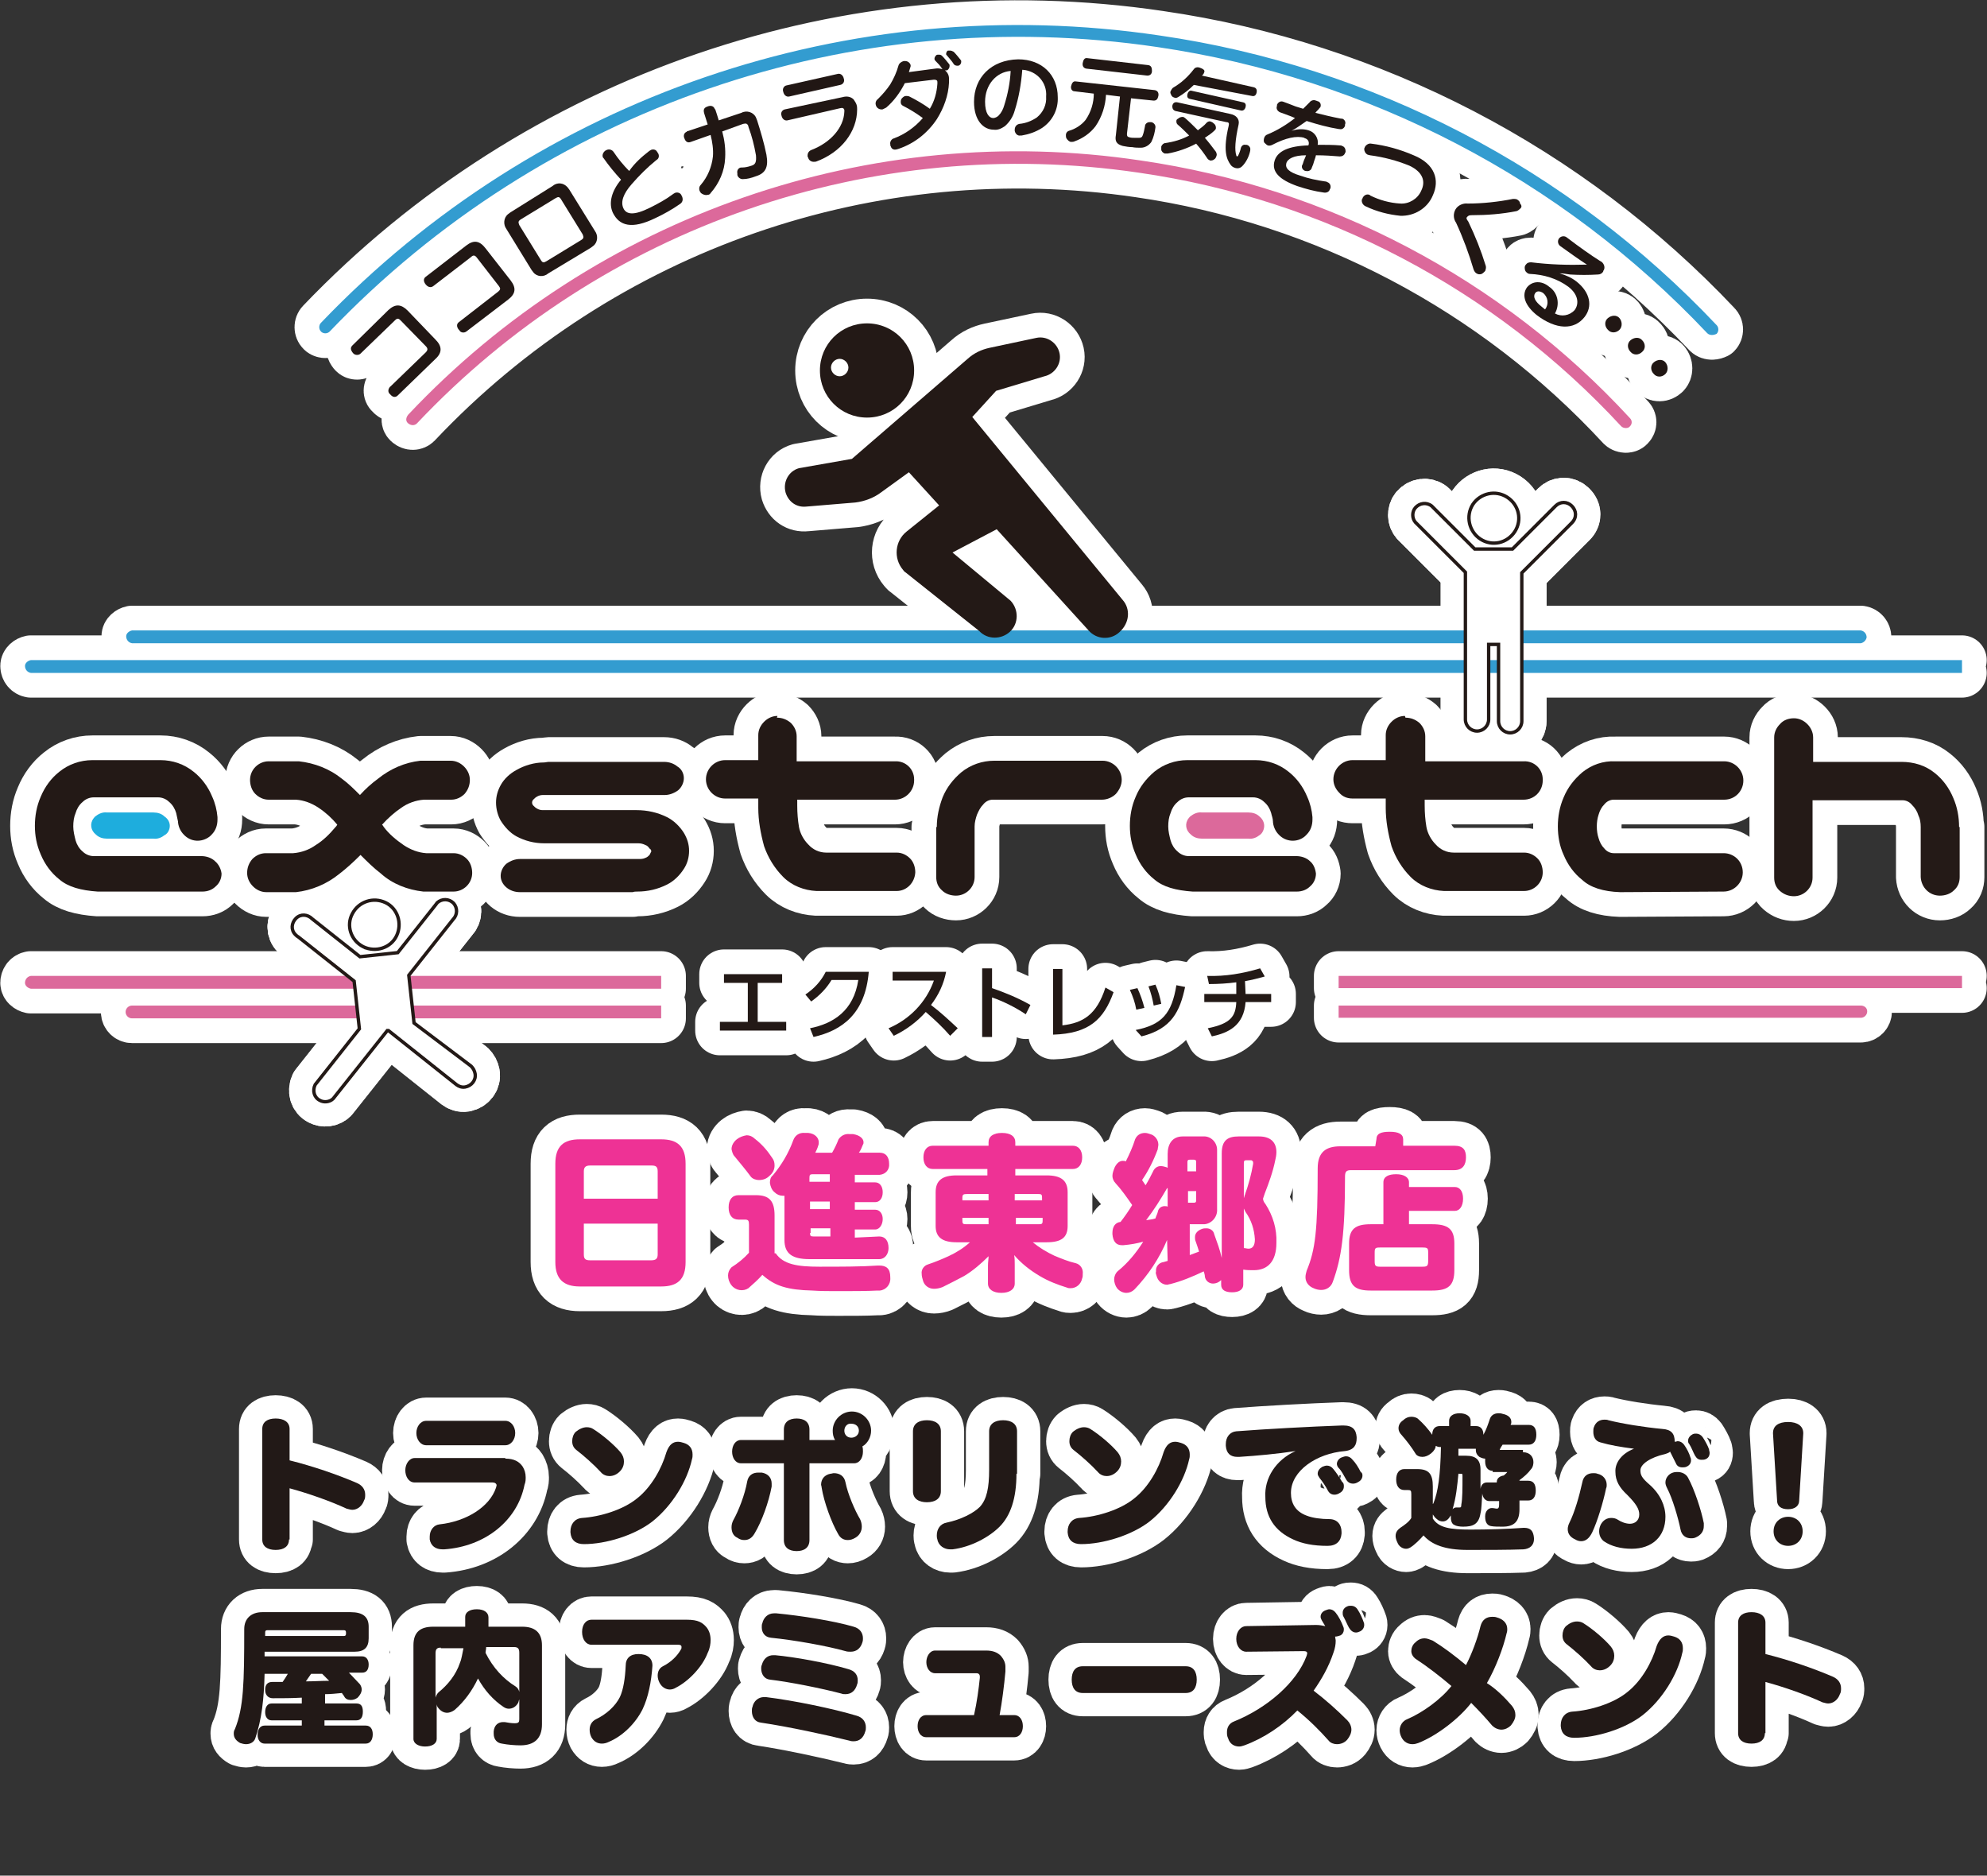 <?xml version="1.0" encoding="utf-8"?>
<!-- Generator: Adobe Illustrator 24.2.1, SVG Export Plug-In . SVG Version: 6.00 Build 0)  -->
<svg version="1.1" id="レイヤー_1" xmlns="http://www.w3.org/2000/svg" xmlns:xlink="http://www.w3.org/1999/xlink" x="0px"
	 y="0px" viewBox="0 0 341.7 322.5" style="enable-background:new 0 0 341.7 322.5;" xml:space="preserve">
<rect x="0" y="0" width="341.7" height="322.5" fill="#333333" stroke="none"/>
<style type="text/css">
	.st0{fill:#FFFFFF;stroke:#FFFFFF;stroke-width:8.5;stroke-linecap:round;stroke-linejoin:round;}
	.st1{fill:#339CD0;}
	.st2{fill:#DC699B;}
	.st3{fill:#231916;}
	.st4{fill:#FFFFFF;}
	.st5{fill:#1EADDD;}
	.st6{fill:none;stroke:#231916;stroke-width:0.58;stroke-miterlimit:10;}
	.st7{fill:#211714;}
	.st8{fill:#EE3295;}
	.st9{fill:#241A17;}
	.st10{fill:#221917;stroke:#FFFFFF;stroke-width:8;stroke-linejoin:round;stroke-miterlimit:10;}
	.st11{fill:#221917;}
</style>
<path class="st0" d="M320,110.6H22.7c-0.6-0.1-1-0.6-1-1.2c0-0.5,0.5-0.9,1-1H320c0.6,0.1,1,0.6,1,1.2
	C320.9,110.1,320.5,110.5,320,110.6"/>
<path class="st0" d="M337.4,115.7H5.3c-0.6-0.1-1-0.6-1-1.2c0-0.5,0.5-0.9,1-1h332.1"/>
<path class="st0" d="M113.7,167.8H5.3c-0.6,0.1-1,0.6-1,1.2c0,0.5,0.5,0.9,1,1h108.4V167.8z"/>
<polyline class="st0" points="337.4,167.8 230.2,167.8 230.2,169.9 337.4,169.9 "/>
<path class="st0" d="M113.7,172.9h-91c-0.6,0-1.1,0.5-1.1,1.1c0,0.6,0.5,1.1,1.1,1.1h91V172.9z"/>
<path class="st0" d="M320,172.9h-89.8v2.1H320c0.6,0,1.1-0.5,1.1-1.1C321.1,173.3,320.6,172.9,320,172.9"/>
<polygon class="st0" points="130.3,175.7 135.2,175.7 135.2,177.2 123.8,177.2 123.8,175.7 128.6,175.7 128.6,169 124.5,169 
	124.5,167.5 134.5,167.5 134.5,169 130.3,169 "/>
<path class="st0" d="M139.3,176.8c4-0.8,7.5-3,8.3-8.3H143c-0.9,1.5-2.1,2.7-3.5,3.7l-1-1.2c1.5-1,2.7-2.3,3.5-3.9h7.4
	c-0.6,7.2-4.6,10.1-9.5,11.2L139.3,176.8z"/>
<path class="st0" d="M162.7,167.1c-0.4,2.1-1.3,4-2.6,5.7c1.6,1.2,3.1,2.6,4.6,4l-1.3,1.3c-1.3-1.5-2.7-2.8-4.2-4.1
	c-1.5,1.7-3.4,3.1-5.5,4.1l-0.9-1.3c3.6-1.5,6.5-4.5,7.8-8.2h-7.1v-1.5L162.7,167.1z"/>
<path class="st0" d="M176.4,174.4c-1.8-1.2-3.8-2.2-5.8-2.9v6.8h-1.7v-11.8h1.7v3.4c2.3,0.8,4.5,1.7,6.6,2.9L176.4,174.4z"/>
<path class="st0" d="M182.7,176.3c3.5-0.4,5.9-1.8,7.4-6.5l1.4,0.8c-1.7,4.7-4.2,7.1-10.4,7.3v-11.3h1.6V176.3z"/>
<path class="st0" d="M195.4,173.6c-0.2-1.2-0.6-2.3-1.1-3.4l1.3-0.3c0.5,1.1,0.9,2.2,1.2,3.4L195.4,173.6z M195.3,177.1
	c4.5-0.9,6.2-2.8,7-7.7l1.5,0.3c-0.9,4.2-2.3,7.2-7.5,8.5L195.3,177.1z M198.4,172.9c-0.2-1.1-0.5-2.3-0.9-3.3l1.2-0.3
	c0.5,1.1,0.8,2.2,1,3.3L198.4,172.9z"/>
<path class="st0" d="M214.2,170.9h4.4v1.4h-4.4c-0.3,4.1-3,5.3-5.8,5.9l-0.7-1.4c4-0.8,4.8-2.1,4.9-4.5h-5.5v-1.4h5.5v-2
	c-1.5,0.2-3.1,0.3-4.7,0.3l-0.3-1.4c3.1,0.1,6.1-0.4,9.1-1.3l0.8,1.4c-1.1,0.3-2.2,0.6-3.4,0.8L214.2,170.9z"/>
<path class="st0" d="M149.1,71.8c4.5,0,8.1-3.6,8.1-8.1c0-4.5-3.6-8.1-8.1-8.1c-4.5,0-8.1,3.6-8.1,8.1c0,0,0,0,0,0
	C141,68.2,144.6,71.8,149.1,71.8L149.1,71.8"/>
<path class="st0" d="M193.1,103.2l-25.9-31.5l4.1-4.5l8.3-2.5c1.8-0.4,3-2.2,2.6-4c-0.4-1.8-2.2-3-4-2.6l-8,1.7
	c-1.4,0.3-2.7,0.9-3.8,1.9l-19.9,17.2l-9.1,1.6c-1.8,0.5-2.8,2.4-2.3,4.2c0.5,1.6,1.9,2.6,3.6,2.4l8.4-0.7c1.6-0.2,3.2-0.8,4.5-1.8
	l4.7-3.4l5.2,5.7l-5.6,4.5c-2,1.6-2.3,4.6-0.6,6.6c0.1,0.1,0.2,0.3,0.4,0.4l12.7,10.1c1.4,1.5,3.8,1.5,5.3,0.1
	c1.5-1.4,1.5-3.8,0.1-5.3l-10-8.3l7.6-4l15.8,17.4c1.4,1.6,3.8,1.7,5.3,0.3C194.3,107.1,194.4,104.7,193.1,103.2L193.1,103.2"/>
<path class="st0" d="M145.9,63.2c0,0.8-0.7,1.5-1.5,1.5c-0.8,0-1.5-0.7-1.5-1.5c0-0.8,0.7-1.5,1.5-1.5
	C145.2,61.7,145.9,62.4,145.9,63.2C145.9,63.2,145.9,63.2,145.9,63.2"/>
<path class="st0" d="M58.3,150.3c-2.1,1.7-4.7,2.8-7.4,3.1h-5.1c-0.9,0-1.7-0.4-2.3-1c-0.6-0.6-1-1.4-1-2.3c0-0.9,0.3-1.7,0.9-2.4
	c0.6-0.6,1.4-1,2.3-1h4.7c1.4-0.1,2.8-0.6,3.9-1.4c1.3-0.8,2.4-1.9,3.4-3.1c0.1-0.1,0.2-0.2,0.3-0.4c-0.9-1.1-2-2.1-3.2-2.9
	c-1.2-0.8-2.5-1.3-3.9-1.4h-4.7c-0.9,0-1.7-0.4-2.3-1c-0.6-0.6-0.9-1.5-0.9-2.4c0-1.8,1.5-3.2,3.2-3.2h5.2c2.7,0.3,5.3,1.3,7.4,3
	c1.1,0.8,2.1,1.8,3.1,2.8c0.9-1,2-2,3.1-2.8c2.1-1.7,4.6-2.8,7.3-3.1h5.2c0.9,0,1.7,0.4,2.3,1c0.6,0.6,1,1.4,1,2.3
	c0,0.9-0.3,1.7-0.9,2.4c-0.6,0.6-1.4,1-2.3,1h-4.7c-1.4,0.1-2.8,0.6-3.9,1.4c-1.2,0.8-2.3,1.8-3.3,2.9c0.1,0.1,0.2,0.2,0.3,0.4
	c0.9,1.2,2.1,2.2,3.4,3.1c1.2,0.8,2.5,1.3,3.9,1.4h4.7c0.9,0,1.7,0.4,2.3,1c0.6,0.6,0.9,1.5,0.9,2.4c0,1.8-1.5,3.2-3.2,3.2h-5.2
	c-2.7-0.3-5.3-1.3-7.3-3.1c-1.3-1-2.4-2.1-3.5-3.2C60.7,148.3,59.6,149.3,58.3,150.3"/>
<path class="st0" d="M117.6,133.8c0,0.8-0.4,1.6-1,2.1c-0.7,0.5-1.5,0.8-2.3,0.8h-21c-0.3,0-0.7,0.1-1,0.3c-0.2,0.1-0.4,0.3-0.6,0.5
	c-0.1,0.1-0.2,0.3-0.2,0.5c0,0.2,0.1,0.4,0.2,0.5c0.2,0.2,0.4,0.4,0.6,0.5c0.3,0.2,0.7,0.3,1,0.3h16.2c1.8,0,3.6,0.4,5.2,1.2
	c1.2,0.6,2.2,1.6,2.9,2.7c0.6,1,0.9,2,0.9,3.1c0,1.1-0.3,2.2-0.9,3.1c-0.7,1.1-1.7,2.1-2.9,2.7c-1.6,0.8-3.3,1.2-5.1,1.2
	c-0.3,0-0.5,0-0.8,0.1H89.4c-0.9,0-1.7-0.3-2.3-0.8c-0.6-0.5-1-1.2-1-2c0-0.8,0.4-1.6,1-2.1c0.7-0.5,1.5-0.8,2.3-0.8h20.4
	c0.4,0,0.8,0,1.2-0.2c0.3-0.1,0.5-0.3,0.7-0.5c0.1-0.2,0.2-0.4,0.3-0.6c0-0.2-0.1-0.4-0.3-0.5c-0.2-0.3-0.4-0.5-0.7-0.6
	c-0.4-0.2-0.8-0.3-1.2-0.3H93.6c-1.7,0-3.3-0.4-4.8-1.2c-1.1-0.6-2-1.6-2.7-2.7c-0.5-0.9-0.8-2-0.8-3.1c0-1.1,0.3-2.1,0.8-3
	c0.6-1.1,1.6-2,2.7-2.6c1.4-0.8,3.1-1.3,4.7-1.3c0.3,0,0.6-0.1,0.8-0.1h19.9c0.9,0,1.7,0.3,2.3,0.8
	C117.2,132.2,117.6,133,117.6,133.8"/>
<path class="st0" d="M133.6,123.4c0.9,0,1.7,0.3,2.4,0.9c0.6,0.6,1,1.4,1,2.3v4.3h16.9c1.8-0.1,3.3,1.3,3.3,3.1c0,0.1,0,0.1,0,0.2
	c0,1.8-1.5,3.3-3.3,3.3c0,0,0,0,0,0h-16.8v1c0,1.3,0.1,2.5,0.3,3.7c0.2,1.1,0.8,2.2,1.6,3c0.8,0.9,1.9,1.4,3.1,1.4h12.1
	c0.9,0,1.7,0.4,2.3,1c0.6,0.6,0.9,1.5,0.9,2.4c-0.1,1.8-1.5,3.2-3.2,3.2h-13.8c-2.1-0.1-4.2-0.9-5.7-2.4c-1.5-1.5-2.6-3.3-3.3-5.3
	c-0.6-2.2-1-4.4-1-6.6v-1.6h-5.7c-1.8,0-3.3-1.5-3.3-3.3c0-1.8,1.5-3.3,3.3-3.3c0,0,0,0,0,0h5.7v-4.3c0-0.9,0.4-1.7,1-2.3
	c0.6-0.6,1.4-1,2.3-1"/>
<path class="st0" d="M162.1,137.1c0.7-1.7,1.8-3.1,3.2-4.3c1.6-1.3,3.6-2,5.7-2h18.6c1.8,0,3.3,1.5,3.3,3.3c0,0.9-0.4,1.7-1,2.4
	c-0.6,0.6-1.5,1-2.4,1h-18.8c-0.6,0-1.2,0.3-1.6,0.8c-0.5,0.5-0.8,1.1-1.1,1.8c-0.2,0.6-0.4,1.3-0.4,2v8.7c0,1.8-1.5,3.2-3.2,3.2
	c0,0,0,0,0,0c-0.9,0-1.8-0.3-2.4-0.9c-0.7-0.6-1-1.4-1-2.3v-8.6h0.1C161.1,140.4,161.5,138.7,162.1,137.1"/>
<path class="st0" d="M241.7,123.4c0.9,0,1.7,0.3,2.4,0.9c0.6,0.6,1,1.4,1,2.3v4.3H262c1.8-0.1,3.3,1.3,3.3,3.1c0,0.1,0,0.1,0,0.2
	c0,1.8-1.4,3.3-3.3,3.3c0,0,0,0-0.1,0h-16.9v1c0,1.3,0.1,2.5,0.3,3.7c0.2,1.1,0.8,2.2,1.6,3c0.8,0.9,1.9,1.4,3.1,1.4h12.1
	c0.9,0,1.7,0.4,2.3,1c0.6,0.6,0.9,1.5,0.9,2.4c0,1.8-1.5,3.2-3.2,3.2h-13.8c-2.1-0.1-4.2-0.9-5.7-2.4c-1.5-1.5-2.6-3.3-3.3-5.3
	c-0.6-2.2-1-4.4-1-6.6v-1.6h-5.7c-0.9,0-1.7-0.3-2.3-1c-0.6-0.6-1-1.4-1-2.3c0-1.8,1.5-3.3,3.3-3.3c0,0,0,0,0,0h5.7v-4.3
	c0-0.9,0.4-1.7,1-2.3c0.6-0.6,1.4-1,2.3-1"/>
<path class="st0" d="M29.2,142c0,0.6-0.3,1.3-0.9,1.6c-0.5,0.4-1.2,0.7-1.9,0.6h-8c-0.7,0-1.4-0.2-1.9-0.7c-0.9-0.7-1.1-1.9-0.4-2.8
	c0.1-0.1,0.2-0.3,0.4-0.4c0.5-0.4,1.2-0.7,1.9-0.6h8c0.7,0,1.4,0.2,1.9,0.7C28.9,140.8,29.2,141.4,29.2,142"/>
<path class="st0" d="M37,148.1c-0.6-0.6-1.5-0.9-2.4-0.9H16.1c-0.7,0-1.4-0.3-1.9-0.8c-0.6-0.5-1-1.2-1.2-1.9
	c-0.2-0.8-0.4-1.6-0.4-2.4c0-0.8,0.1-1.6,0.4-2.3c0.2-0.7,0.6-1.4,1.2-1.9c0.5-0.5,1.2-0.8,1.9-0.8h11.1c0.7,0,1.4,0.3,1.9,0.8
	c0.6,0.5,1,1.2,1.2,1.9c0.1,0.5,0.2,0.9,0.3,1.4v-0.1c0,0.9,0.4,1.8,1,2.4c1.2,1.3,3.1,1.4,4.5,0.3c0.1-0.1,0.2-0.2,0.3-0.3
	c0.7-0.7,1-1.6,1-2.6v-0.4l0,0c-0.1-1.2-0.4-2.4-0.9-3.5c-0.7-1.7-1.8-3.2-3.2-4.3c-1.6-1.3-3.6-2-5.7-2H15.9c-2.1,0-4.1,0.7-5.7,2
	c-1.4,1.1-2.5,2.6-3.2,4.3c-0.7,1.6-1,3.3-1,5c0,1.7,0.3,3.3,1,4.9c0.7,1.7,1.8,3.2,3.2,4.3c1.5,1.3,3.7,1.9,6.6,2.1h18
	c0.9,0,1.7-0.3,2.3-0.9c0.6-0.5,1-1.3,1-2.2C38,149.4,37.6,148.6,37,148.1"/>
<path class="st0" d="M217.4,142c0,0.6-0.3,1.3-0.8,1.6c-0.5,0.4-1.2,0.7-1.9,0.6h-8c-0.7,0-1.4-0.2-1.9-0.7
	c-0.9-0.7-1.1-1.9-0.4-2.8c0.1-0.1,0.2-0.3,0.4-0.4c0.5-0.4,1.2-0.7,1.9-0.6h8c0.7,0,1.4,0.2,1.9,0.7
	C217.1,140.8,217.4,141.4,217.4,142"/>
<path class="st0" d="M225.3,148.1c-0.6-0.6-1.5-0.9-2.4-0.9h-18.5c-0.7,0-1.4-0.3-1.9-0.8c-0.6-0.5-1-1.2-1.2-1.9
	c-0.2-0.8-0.4-1.6-0.4-2.4c0-0.8,0.1-1.6,0.4-2.3c0.2-0.7,0.6-1.4,1.2-1.9c0.5-0.5,1.2-0.8,1.9-0.8h11.1c0.7,0,1.4,0.3,1.9,0.8
	c0.6,0.5,1,1.2,1.2,1.9c0.1,0.5,0.3,0.9,0.3,1.4v-0.1c0,0.9,0.4,1.8,1,2.4c1.2,1.3,3.2,1.4,4.5,0.3c0.1-0.1,0.2-0.2,0.3-0.3
	c0.7-0.7,1-1.6,1-2.6v-0.4l0,0c-0.1-1.2-0.4-2.4-0.9-3.5c-0.7-1.7-1.8-3.2-3.2-4.3c-1.6-1.3-3.6-2-5.7-2h-11.7c-2.1,0-4.1,0.7-5.7,2
	c-1.4,1.2-2.5,2.6-3.2,4.3c-0.7,1.6-1,3.3-1,5c0,1.7,0.3,3.3,1,4.9c0.7,1.7,1.8,3.2,3.2,4.3c1.5,1.3,3.7,1.9,6.6,2.1h17.9
	c0.9,0,1.7-0.3,2.3-0.9c0.6-0.5,1-1.3,1-2.2C226.2,149.4,225.9,148.6,225.3,148.1"/>
<path class="st0" d="M62.5,162.8c2.1,1,4.7,0.2,5.7-1.9c1-2.1,0.2-4.7-1.9-5.7c-2.1-1-4.6-0.2-5.7,1.9
	C59.5,159.1,60.4,161.7,62.5,162.8C62.5,162.7,62.5,162.7,62.5,162.8"/>
<path class="st0" d="M62.5,162.8c2.1,1,4.7,0.2,5.7-1.9c1-2.1,0.2-4.7-1.9-5.7c-2.1-1-4.6-0.2-5.7,1.9
	C59.5,159.1,60.3,161.7,62.5,162.8C62.5,162.7,62.5,162.8,62.5,162.8z"/>
<path class="st0" d="M71.2,175.9l-0.9-8.2l7.6-9.6c0.8-0.8,0.8-2,0.1-2.8c-0.8-0.8-2-0.8-2.8-0.1c-0.1,0.1-0.2,0.3-0.3,0.4l-6.5,8.2
	l-6.5,0.7l-8.2-6.5c-0.8-0.8-2-0.9-2.8-0.1c-0.8,0.8-0.9,2-0.1,2.8c0.1,0.1,0.3,0.3,0.5,0.4l9.6,7.6l0.9,8.2l-7.6,9.6
	c-0.5,1-0.2,2.2,0.8,2.7c0.7,0.4,1.7,0.3,2.3-0.3l9.3-11.7h0.2l11.7,9.3c0.4,0.3,0.9,0.5,1.5,0.4c1.1-0.2,1.9-1.2,1.7-2.3
	c-0.1-0.5-0.3-0.9-0.7-1.3L71.2,175.9z"/>
<path class="st0" d="M71.2,175.9l-0.9-8.2l7.6-9.6c0.8-0.8,0.8-2,0.1-2.8c-0.8-0.8-2-0.8-2.8-0.1c-0.1,0.1-0.2,0.3-0.3,0.4l-6.5,8.2
	l-6.5,0.7l-8.2-6.5c-0.8-0.8-2-0.9-2.8-0.1c-0.8,0.8-0.9,2-0.1,2.8c0.1,0.1,0.3,0.3,0.5,0.4l9.6,7.6l0.9,8.2l-7.6,9.6
	c-0.5,1-0.2,2.2,0.8,2.7c0.7,0.4,1.7,0.3,2.3-0.3l9.3-11.7h0.2l11.7,9.3c0.4,0.3,0.9,0.5,1.5,0.4c1.1-0.2,1.9-1.2,1.7-2.3
	c-0.1-0.5-0.3-0.9-0.7-1.3L71.2,175.9z"/>
<path class="st0" d="M254.6,92.7c2,1.3,4.6,0.7,5.9-1.3c1.3-2,0.7-4.6-1.3-5.9c-2-1.3-4.6-0.7-5.9,1.2
	C252,88.7,252.6,91.4,254.6,92.7"/>
<path class="st0" d="M254.6,92.7c2,1.3,4.6,0.7,5.9-1.3c1.3-2,0.7-4.6-1.3-5.9c-2-1.3-4.6-0.7-5.9,1.2
	C252,88.7,252.6,91.4,254.6,92.7z"/>
<path class="st0" d="M270.3,87c-0.8-0.8-2-0.8-2.8,0l-7.4,7.4h-6.5l-7.4-7.4c-0.9-0.7-2.1-0.5-2.8,0.3c-0.6,0.7-0.6,1.8,0,2.5
	l8.6,8.6v25.3c0,1.1,0.9,2,2,2c1.1,0,2-0.9,2-2v-12.9h1.7v13.2c0,1.1,0.9,2,2,2s2-0.9,2-2V98.5l8.6-8.6
	C271.2,89.1,271.2,87.8,270.3,87"/>
<path class="st0" d="M270.3,87c-0.8-0.8-2-0.8-2.8,0l-7.4,7.4h-6.5l-7.4-7.4c-0.9-0.7-2.1-0.5-2.8,0.3c-0.6,0.7-0.6,1.8,0,2.5
	l8.6,8.6v25.3c0,1.1,0.9,2,2,2c1.1,0,2-0.9,2-2v-12.9h1.7v13.2c0,1.1,0.9,2,2,2s2-0.9,2-2V98.5l8.6-8.6
	C271.2,89,271.1,87.8,270.3,87C270.3,87,270.3,87,270.3,87z"/>
<path class="st0" d="M66.8,53.3c1.2-1.1,2.2-1,3.3,0.1l4.8,5c1.1,1.1,1.2,2.2,0,3.3L68.4,68c-0.4,0.4-0.9,0.3-1.3-0.2
	c-0.4-0.3-0.4-0.8-0.1-1.2c0,0,0-0.1,0.1-0.1l6.1-5.9c0.4-0.4,0.4-0.7,0-1.1l-4.3-4.4c-0.4-0.4-0.6-0.4-1,0l-5.9,5.7
	c-0.3,0.3-0.9,0.3-1.2,0c0,0-0.1-0.1-0.1-0.1c-0.4-0.5-0.5-0.9-0.1-1.3L66.8,53.3z"/>
<path class="st0" d="M80.2,42.2c1.3-1,2.3-0.8,3.3,0.5l4.3,5.5c1,1.3,0.9,2.3-0.4,3.3L80.2,57c-0.4,0.3-1,0.2-1.2-0.2
	c0,0,0-0.1-0.1-0.1c-0.4-0.5-0.4-1,0-1.3l6.7-5.2c0.5-0.4,0.5-0.6,0.2-1L82,44.3c-0.3-0.4-0.6-0.5-1-0.1l-6.5,5
	c-0.4,0.3-0.9,0.2-1.3-0.3s-0.4-1,0-1.3L80.2,42.2z"/>
<path class="st0" d="M102.3,39.7c0.6,0.8,0.5,2-0.3,2.6c-0.1,0.1-0.3,0.2-0.4,0.3L94.3,47c-0.8,0.7-2,0.6-2.6-0.2
	c-0.1-0.1-0.2-0.3-0.3-0.4l-4.3-7c-0.6-0.8-0.5-2,0.3-2.6c0.1-0.1,0.3-0.2,0.4-0.3l7.2-4.5c0.8-0.7,1.9-0.6,2.6,0.2
	c0.1,0.1,0.2,0.3,0.3,0.4L102.3,39.7z M99.9,41.3c0.5-0.3,0.5-0.5,0.3-1l-3.7-6c-0.3-0.5-0.5-0.5-1-0.2l-5.9,3.6
	c-0.5,0.3-0.5,0.5-0.3,1l3.7,6c0.3,0.5,0.5,0.5,1,0.2L99.9,41.3z"/>
<path class="st0" d="M111.6,26c0.1-0.1,0.2-0.1,0.3-0.2c0.4-0.2,0.9-0.1,1.1,0.3c0.1,0.1,0.1,0.2,0.2,0.3c0.2,0.4,0.1,0.9-0.3,1.1
	c-1.6,1.3-3,2.7-4.3,4.2c-1.4,1.6-1.9,3-1.4,4.1s1.8,1.3,4.6-0.1c1.4-0.7,2.7-1.4,3.9-2.3c0.1-0.1,0.2-0.1,0.3-0.2
	c0.4-0.2,1-0.1,1.2,0.4c0,0.1,0.1,0.1,0.1,0.2c0.2,0.5,0.1,1-0.4,1.3c-1.3,0.9-2.7,1.7-4.2,2.4c-4.1,2-6.2,1.3-7.3-0.9
	c-0.8-1.7-0.2-3.8,1.4-5.7c-1.1-1.2-2.1-2.4-3-3.7c0,0-0.1-0.1-0.1-0.1c-0.2-0.4,0-0.9,0.4-1.2l0.2-0.1c0.4-0.2,0.9-0.1,1.2,0.3
	c0.8,1.2,1.7,2.3,2.7,3.3C109.1,28.1,110.3,27,111.6,26"/>
<path class="st0" d="M124.2,22.6c0.4,1.5,0.6,3,0.5,4.6c-0.1,2.2-1,4.3-2.5,6c-0.1,0.2-0.3,0.3-0.5,0.3c-0.3,0.1-0.7,0-1-0.2
	c-0.2-0.1-0.3-0.3-0.4-0.5c-0.1-0.3-0.1-0.7,0.2-1c1.2-1.4,1.9-3.1,2.1-4.9c0.1-1.2-0.1-2.5-0.4-3.7l-3.4,1.2
	c-0.5,0.2-0.9,0-1.1-0.6c-0.2-0.4-0.1-0.9,0.3-1.1c0,0,0.1,0,0.1-0.1l3.6-1.2c-0.2-0.7-0.4-1.2-0.6-1.9s0-1,0.6-1.2
	c0.5-0.2,1-0.1,1.2,0.4c0,0,0,0.1,0.1,0.1c0.2,0.6,0.4,1.2,0.6,1.9l3.9-1.3c0.9-0.5,2.1-0.1,2.5,0.8c0.1,0.2,0.1,0.3,0.2,0.5
	c0.6,1.9,1.2,3.9,1.6,5.9c0.4,2.2-0.2,3.2-1.8,3.7c-0.8,0.3-1.5,0.5-2.3,0.5c-0.4,0-0.8-0.3-0.9-0.7c0-0.1,0-0.2,0-0.3
	c-0.1-0.4,0.1-0.9,0.6-1c0.1,0,0.2,0,0.2,0c0.5,0,1-0.1,1.6-0.3c0.7-0.2,0.9-0.6,0.8-1.8c-0.3-1.7-0.7-3.3-1.3-4.9c0,0,0-0.1,0-0.1
	c-0.2-0.5-0.4-0.5-0.9-0.4L124.2,22.6z"/>
<path class="st0" d="M144.9,16.7c0.7-0.2,1.4-0.1,1.9,0.4c0.2,0.3,0.4,0.6,0.5,0.9c0.1,0.3,0.1,0.6,0.1,0.8c0,3.8-2.7,7.4-7.1,9
	c0,0-0.1,0-0.1,0c-0.5,0.1-1-0.1-1.2-0.6c0-0.1,0-0.1-0.1-0.2c-0.1-0.5,0.1-1,0.6-1.2c3.4-1.3,5.6-3.9,5.7-6.6c0-0.1,0-0.2,0-0.3
	c-0.1-0.3-0.3-0.4-0.7-0.3l-9.1,2.1c-0.5,0.1-0.9-0.3-1-0.8c-0.2-0.5,0.1-1,0.6-1.1c0,0,0,0,0,0L144.9,16.7z M144.1,12.7
	c0.5-0.1,0.9,0.3,1,0.8c0,0,0,0,0,0c0.2,0.5-0.1,1-0.6,1.1c0,0,0,0,0,0l-8.8,2c-0.5,0.1-0.9-0.3-1-0.8c-0.2-0.5,0.1-1,0.5-1.1
	c0,0,0,0,0,0L144.1,12.7z"/>
<path class="st0" d="M160.8,11.8L160.8,11.8c0.5-0.1,0.9,0,1.3,0.1l-0.1-0.1c-0.3-0.5-0.7-0.9-1.1-1.3c-0.1-0.1-0.2-0.2-0.2-0.4
	c0-0.2,0.1-0.4,0.3-0.6c0.1-0.1,0.2-0.1,0.4-0.1c0.2,0,0.4,0,0.6,0.2c0.4,0.4,0.8,0.9,1.2,1.4c0.1,0.1,0.1,0.2,0.1,0.3
	c0,0.3-0.1,0.5-0.3,0.7c-0.1,0.1-0.2,0.1-0.3,0.1c-0.1,0-0.1,0-0.2,0c0.4,0.3,0.7,0.8,0.7,1.4c0,0.2,0,0.4,0,0.7
	c-0.1,2.2-0.9,4.4-2.1,6.3c-1.6,2.4-3.9,4.2-6.6,5.1c-0.1,0-0.2,0.1-0.4,0.1c-0.4,0.1-0.8-0.1-0.9-0.5c-0.1-0.1-0.1-0.3-0.1-0.4
	c-0.1-0.4,0.2-0.9,0.6-1c1.9-0.7,3.6-1.9,5-3.5c-1.1-0.8-2.2-1.5-3.4-2.1c-0.2-0.1-0.4-0.3-0.4-0.6c0-0.2,0-0.5,0.2-0.7
	c0.2-0.2,0.4-0.4,0.7-0.4c0.2,0,0.4,0,0.6,0.1c1.2,0.6,2.4,1.3,3.5,2.1c0.8-1.3,1.2-2.8,1.3-4.3c0-0.1,0-0.2,0-0.3
	c0-0.3-0.2-0.4-0.6-0.4l-5,0.6c-0.8,1.6-1.9,3.1-3.2,4.2c-0.2,0.1-0.4,0.2-0.6,0.3c-0.5,0.1-1.1-0.2-1.2-0.8c-0.1-0.4,0.1-0.8,0.4-1
	c0.8-0.8,1.5-1.6,2.1-2.5c0.6-1,1.1-2.1,1.4-3.2c0.1-0.4,0.5-0.7,0.9-0.8c0.1,0,0.2,0,0.3,0c0.4,0,0.8,0.3,0.9,0.7
	c0,0.1,0,0.1,0,0.2c-0.1,0.3-0.2,0.7-0.3,1L160.8,11.8z M163.4,8.7c0.2,0,0.4,0.1,0.6,0.2c0.4,0.4,0.8,0.9,1.2,1.4
	c0.1,0.1,0.1,0.2,0.1,0.3c0,0.2-0.1,0.5-0.3,0.6c-0.1,0.1-0.2,0.1-0.4,0.1c-0.2,0-0.5-0.1-0.6-0.3c-0.3-0.5-0.7-0.9-1.1-1.4
	c-0.1-0.1-0.2-0.2-0.2-0.3c0-0.2,0.1-0.5,0.3-0.6C163.2,8.7,163.3,8.7,163.4,8.7"/>
<path class="st0" d="M174.5,19c-0.3,1.1-0.9,2-1.7,2.7c-0.6,0.4-1.2,0.7-1.9,0.6c-1.8,0-3.4-1.6-3.4-4.8c0-4.1,2.9-7.2,7.6-7.3
	c4.1,0,6.8,2.7,6.8,6.5c0.1,2.1-0.9,4.1-2.7,5.3c-1.1,0.7-2.3,1.1-3.5,1.3h-0.2c-0.5,0.1-0.9-0.3-1-0.8c0,0,0,0,0,0
	c0-0.1,0-0.2,0-0.2c0-0.5,0.3-0.9,0.8-1c1.1-0.1,2.1-0.5,3-1.1c1.1-0.9,1.7-2.2,1.6-3.6c0.2-2.4-1.6-4.4-4-4.6c0,0-0.1,0-0.1,0
	C175.6,14.5,175.2,16.8,174.5,19 M169.4,17.5c0,2,0.7,2.8,1.4,2.8c0.3,0,0.7-0.2,0.9-0.4c0.5-0.5,0.8-1.1,1-1.8
	c0.6-1.9,1-3.9,1.1-5.9C171.3,12.4,169.4,14.6,169.4,17.5"/>
<path class="st0" d="M184.8,15.7c-0.5,0-0.7-0.5-0.6-0.9s0.3-0.9,0.8-0.8l13.6,1.5c0.5,0.1,0.7,0.5,0.6,1c-0.1,0.5-0.3,0.8-0.8,0.8
	l-3.9-0.4l-0.7,6.1c0,0.3,0,0.5,0.4,0.6c0.3,0.1,0.6,0.1,0.9,0.1c0.3,0,0.6,0,0.8,0c0.3,0,0.5-0.1,0.6-0.4c0.2-0.5,0.3-1.1,0.4-1.6
	c0-0.4,0.4-0.7,0.8-0.7c0,0,0.1,0,0.1,0h0.1c0.4,0,0.8,0.4,0.8,0.8c0,0,0,0.1,0,0.1l0,0c-0.1,0.8-0.3,1.7-0.7,2.5
	c-0.4,0.6-1.1,1-1.8,1c-0.5,0-1,0-1.5-0.1c-0.5,0-1.1-0.1-1.6-0.2c-1.1-0.3-1.4-0.8-1.2-1.9l0.7-6.6l-2.4-0.3
	c-0.1,1.9-0.7,3.8-1.8,5.4c-0.9,1.2-2.2,2.1-3.6,2.6c-0.2,0.1-0.4,0.1-0.6,0.1c-0.3,0-0.6-0.3-0.8-0.6c-0.1-0.2-0.1-0.4-0.1-0.6
	c0-0.3,0.2-0.6,0.5-0.7c1.1-0.3,2.2-1,2.9-1.9c0.9-1.3,1.4-2.9,1.4-4.5L184.8,15.7z M186.8,11.8c-0.5-0.1-0.7-0.5-0.6-1
	s0.3-0.9,0.8-0.8l10.5,1.2c0.5,0.1,0.6,0.5,0.6,1s-0.3,0.8-0.8,0.8L186.8,11.8z"/>
<path class="st0" d="M202.5,21.4c-0.2-0.2-0.2-0.4-0.2-0.6c0-0.2,0.1-0.3,0.3-0.4c0.2-0.2,0.5-0.3,0.8-0.3c0.1,0,0.3,0.1,0.4,0.2
	c0.8,0.7,1.5,1.4,2.2,2.1c0.5-0.4,1.1-0.8,1.5-1.3c0.2-0.2,0.5-0.3,0.7-0.2c0.2,0.1,0.3,0.1,0.5,0.3c0.3,0.2,0.4,0.5,0.4,0.8
	c0,0.2-0.1,0.3-0.2,0.4c-0.5,0.5-1.1,0.9-1.7,1.3c0.7,0.8,1.3,1.6,1.9,2.4c0.1,0.2,0.2,0.5,0.1,0.7c-0.1,0.3-0.2,0.5-0.4,0.6
	c-0.2,0.2-0.5,0.2-0.7,0.2c-0.2-0.1-0.4-0.2-0.5-0.4c-0.6-0.9-1.2-1.7-1.9-2.5c-1.5,0.8-3.2,1.4-4.9,1.7c-0.2,0-0.3,0-0.5,0
	c-0.3-0.1-0.6-0.4-0.6-0.7c0-0.1,0-0.3,0-0.5c0.1-0.3,0.4-0.6,0.7-0.6c1.4-0.2,2.8-0.6,4.1-1.3C203.8,22.6,203.2,22,202.5,21.4
	 M205.3,14.6c-0.8,0.8-1.7,1.5-2.7,2.1c-0.2,0.1-0.4,0.2-0.6,0.1c-0.3-0.1-0.5-0.2-0.6-0.5c-0.1-0.2-0.2-0.4-0.1-0.6
	c0.1-0.2,0.2-0.4,0.4-0.6c1.4-0.8,2.6-1.9,3.6-3.2c0.2-0.3,0.6-0.4,0.9-0.3c0.1,0,0.2,0.1,0.3,0.1c0.5,0.2,0.7,0.4,0.6,0.7
	c-0.1,0.2-0.1,0.3-0.2,0.4l-0.2,0.2l8.9,2c0.4,0.1,0.6,0.4,0.5,0.9c-0.1,0.5-0.4,0.7-0.8,0.6L205.3,14.6z M211.6,19.6
	c1,0.2,1.6,0.9,1.4,1.8c-0.6,2.7-0.7,4.4-0.4,5.3c0,0.1,0.1,0.2,0.1,0.2s0.1,0,0.2-0.1c0.2-0.4,0.4-0.9,0.5-1.4
	c0.1-0.3,0.4-0.6,0.8-0.5c0,0,0.1,0,0.1,0h0.1c0.4,0.1,0.7,0.5,0.6,0.9c0,0,0,0,0,0c0,0,0,0,0,0.1c-0.2,1-0.7,2-1.4,2.7
	c-0.3,0.3-0.7,0.4-1.1,0.3c-0.4-0.1-0.7-0.3-0.9-0.6c-0.7-1-1.3-2.5-0.3-6.7c0.1-0.4,0-0.6-0.4-0.6l-8.7-1.9
	c-0.4-0.1-0.6-0.4-0.6-0.8c0,0,0-0.1,0-0.1c0.1-0.5,0.4-0.7,0.9-0.6L211.6,19.6z M213.8,17.6c0.4,0.1,0.5,0.4,0.4,0.8
	s-0.4,0.7-0.8,0.6l-8.8-2c-0.4-0.1-0.5-0.4-0.4-0.8s0.4-0.7,0.7-0.6L213.8,17.6z"/>
<path class="st0" d="M222.1,22.5c0.9-0.3,1.9-0.4,2.9-0.1c1.1,0.3,1.8,1.4,1.6,2.5c1.3,0,2.7,0,3.8,0.1c0.1,0,0.3,0,0.4,0.1
	c0.4,0.1,0.6,0.5,0.6,0.9c0,0.1,0,0.2-0.1,0.3c-0.1,0.4-0.5,0.6-0.9,0.6c-1.2-0.1-2.6-0.2-4.1-0.2c-0.1,0.5-0.3,0.9-0.4,1.3
	s-0.2,0.5-0.3,0.8c-0.1,0.5-0.6,0.7-1,0.6c0,0-0.1,0-0.1,0c-0.4-0.1-0.7-0.5-0.6-0.9c0-0.1,0-0.1,0.1-0.2c0.1-0.3,0.2-0.7,0.4-1.1
	l0.2-0.5c-2.1,0-3.2,0.6-3.4,1.4s0.4,1.5,2.4,2.1c1.4,0.5,2.9,0.8,4.3,1c0.1,0,0.2,0,0.3,0.1c0.4,0.1,0.7,0.5,0.6,1c0,0,0,0,0,0
	c0,0.1,0,0.1-0.1,0.2c-0.1,0.5-0.6,0.7-1.1,0.6c-1.5-0.2-3-0.6-4.5-1.1c-3.1-1.1-4.5-2.5-3.9-4.4c0.5-1.6,2.4-2.5,5.8-2.6
	c0.2-0.5,0-1-0.5-1.2c-0.1,0-0.1,0-0.2-0.1c-1.3-0.4-3.2,0-5.5,1.2c-0.2,0.1-0.5,0.2-0.8,0.1c-0.2-0.1-0.4-0.3-0.6-0.5
	c-0.1-0.2-0.1-0.5,0-0.8c0.1-0.3,0.3-0.5,0.6-0.6c1.7-0.7,3.3-1.7,4.7-2.8l-0.7-0.3l-1.9-0.7c-0.4-0.2-0.7-0.6-0.5-1.1
	c0,0,0,0,0-0.1v-0.1c0.2-0.4,0.6-0.7,1.1-0.5c0,0,0,0,0,0c0.6,0.2,1.3,0.5,2.1,0.8l1.3,0.4c0.4-0.4,0.7-0.7,1.1-1.1
	c0.2-0.3,0.7-0.5,1.1-0.3c0.1,0,0.2,0.1,0.3,0.1c0.4,0.1,0.6,0.5,0.5,0.9c0,0.1-0.1,0.2-0.2,0.3c-0.2,0.3-0.5,0.5-0.7,0.8
	c1.2,0.3,2.8,0.7,4.4,1h0.2c0.4,0.1,0.7,0.6,0.5,1c0,0,0,0,0,0c0,0.1,0,0.1,0,0.2c-0.1,0.4-0.5,0.7-0.9,0.6c0,0,0,0-0.1,0
	c-1.9-0.3-3.7-0.8-5.6-1.4C223.7,21.5,223,22,222.1,22.5L222.1,22.5z"/>
<path class="st0" d="M246.4,33.6c-0.9,2.2-3.2,3.6-5.6,3.5c-2-0.2-4-0.7-5.9-1.6c-0.5-0.2-0.8-0.7-0.7-1.2c0,0,0-0.1,0.1-0.1
	c0,0,0-0.1,0-0.1c0.2-0.5,0.7-0.8,1.2-0.6c0,0,0.1,0,0.1,0.1c1.6,0.8,3.4,1.3,5.2,1.4c1.5,0.1,3-0.8,3.6-2.2c0.8-1.6,0.3-3.2-2-4.3
	c-2.2-0.9-4.5-1.5-6.8-1.8c-0.1,0-0.3-0.1-0.4-0.1c-0.4-0.2-0.6-0.6-0.6-1c0-0.1,0.1-0.2,0.1-0.3c0.2-0.4,0.7-0.7,1.1-0.6
	c2.5,0.3,5,1,7.3,2C246.8,28.2,247.6,31,246.4,33.6"/>
<path class="st0" d="M261.5,35.8c-0.2,0.2-0.4,0.4-0.7,0.5c-2.5,0.5-5.1,0.7-7.7,0.7c-0.5,0-0.6,0.1-0.8,0.3s-0.1,0.4,0.2,0.8
	c1.2,2.5,2.2,5,3,7.6c0.1,0.3,0,0.6-0.1,0.9c-0.2,0.2-0.4,0.4-0.6,0.5c-0.3,0.1-0.6,0.1-0.9-0.1c-0.2-0.1-0.4-0.4-0.5-0.7
	c-0.8-2.7-1.8-5.4-3-8c-0.5-0.7-0.5-1.6-0.1-2.3c0.4-0.7,1.3-1.1,2.1-1c2.6,0,5.3-0.3,7.8-0.8c0.2,0,0.5,0,0.7,0.1
	c0.3,0.2,0.5,0.4,0.5,0.7C261.7,35.3,261.7,35.6,261.5,35.8"/>
<path class="st0" d="M268.2,47c1,0.3,2,0.7,2.9,1.4c2.4,1.9,2.8,4.3,1.4,6.1c-1.8,2.3-4.9,2.2-8.2-0.3c-2-1.6-2.7-3.4-1.7-4.8
	c0.9-1.1,2.5-1.2,3.8-0.1c1.5,1,1.9,3,1,4.6c1.1,0.6,2.5,0.4,3.4-0.6c0.8-1.1,0.6-2.7-1.1-4c-1.9-1.4-4.2-2.1-6.6-2.2
	c-0.2,0-0.4-0.1-0.5-0.2c-0.3-0.2-0.4-0.5-0.4-0.9c0-0.2,0.1-0.4,0.2-0.5c0.2-0.3,0.5-0.4,0.9-0.4c3.2,0.4,6.4,0.5,9.6,0.4
	c-1.4-0.9-3.2-2.2-4.6-3.2c-0.4-0.3-0.5-0.9-0.2-1.3c0.3-0.4,0.9-0.5,1.3-0.2l0.4,0.3c1.7,1.3,3.8,2.8,5.4,3.8
	c0.1,0,0.1,0.1,0.2,0.1c0.5,0.4,0.7,1.1,0.3,1.6c0,0,0,0,0,0.1c-0.2,0.3-0.5,0.5-0.9,0.5c-1.6,0.1-3.2,0.1-4.8,0
	C269.3,47.1,268.8,47,268.2,47L268.2,47z M265.4,50.4c-0.6-0.4-1.1-0.4-1.4,0c-0.4,0.6-0.1,1.4,1.2,2.4c0.2,0.2,0.4,0.3,0.5,0.4
	C266.4,52.3,266.2,51.1,265.4,50.4"/>
<path class="st0" d="M278.5,56.7c-0.6,0.6-1.5,0.6-2,0c-0.6-0.6-0.6-1.5,0-2s1.5-0.6,2,0c0,0,0,0,0,0C279,55.3,279,56.2,278.5,56.7
	 M282.4,60.5c-0.6,0.6-1.5,0.6-2,0c-0.6-0.6-0.6-1.5,0-2s1.5-0.6,2,0c0,0,0,0,0,0C283,59.1,283,60,282.4,60.5 M286.4,64.3
	c-0.6,0.6-1.5,0.6-2,0c-0.6-0.6-0.6-1.5,0-2s1.5-0.6,2,0c0,0,0,0,0,0C286.9,62.9,286.9,63.8,286.4,64.3"/>
<path class="st0" d="M294.4,57.6c-0.3,0-0.6-0.1-0.8-0.3c-25.1-26.6-58.4-43.9-94.5-49.2C146.5,0.3,93.4,18.6,56.7,57
	c-0.4,0.4-1,0.4-1.4,0.1c0,0,0,0-0.1-0.1c-0.4-0.4-0.4-1.1,0-1.5C92.4,16.6,146.2-1.8,199.4,6.1c36.6,5.3,70.4,22.9,95.8,49.8
	c0.4,0.4,0.4,1.1,0,1.5C295,57.5,294.7,57.6,294.4,57.6"/>
<path class="st0" d="M279.6,73.6c-0.3,0-0.6-0.1-0.8-0.3c-21.8-23.6-51.1-39-82.9-43.6c-46-6.8-92.3,9.3-124.2,43.1
	c-0.4,0.4-1,0.4-1.5,0s-0.4-1,0-1.5c32.3-34.3,79.4-50.7,126-43.7c32.3,4.7,62,20.3,84.1,44.3c0.4,0.4,0.4,1,0,1.4c0,0,0,0-0.1,0.1
	C280.1,73.5,279.9,73.6,279.6,73.6"/>
<path class="st0" d="M117.9,217c0,3-1.4,4.2-4.2,4.2h-14c-2.8,0-4.2-1.3-4.2-4.2v-16.9c0-3,1.4-4.2,4.2-4.2h14
	c2.8,0,4.2,1.2,4.2,4.2V217z M113.1,201.4c0-0.8-0.3-1-1.1-1h-10.5c-0.8,0-1.1,0.3-1.1,1v4.7h12.7V201.4z M113.1,210.4h-12.7v5.3
	c0,0.8,0.3,1,1.1,1H112c0.8,0,1.1-0.3,1.1-1L113.1,210.4z"/>
<path class="st0" d="M133.4,215.5c1.3,1.9,3.7,2.3,7.5,2.3c3.6,0,7.2,0,10.1-0.2h0.2c1.2,0,1.9,0.5,1.9,2v0.1
	c0.1,1.1-0.7,2.1-1.8,2.2c-0.1,0-0.2,0-0.4,0c-1.8,0.1-4.3,0.1-6.8,0.1c-1.5,0-3,0-4.4-0.1c-4.3-0.1-6.5-0.8-8.6-2.7
	c-0.7,0.8-1.6,1.6-2.4,2.3c-0.9,0.6-2.2,0.4-2.9-0.5c-0.4-0.5-0.6-1.1-0.6-1.7c0-0.5,0.2-1,0.6-1.4c1.1-0.7,2.1-1.5,3-2.5v-4.8
	c0-0.7-0.1-0.9-0.7-0.9h-1.1c-1.1,0-1.7-0.8-1.7-2.1s0.6-2.1,1.7-2.1h3c2.3,0,3.2,1,3.2,3.5V215.5z M132.8,199.1
	c0.3,0.4,0.4,0.8,0.4,1.3c0,0.7-0.3,1.3-0.9,1.8c-0.5,0.5-1.1,0.7-1.8,0.7c-0.5,0-1.1-0.2-1.4-0.6c-0.8-1.1-1.9-2.4-2.8-3.5
	c-0.3-0.3-0.4-0.8-0.5-1.2c0-0.7,0.4-1.3,0.9-1.7c0.5-0.4,1.1-0.6,1.7-0.7c0.5,0,1,0.2,1.4,0.6C131.1,196.8,132,197.9,132.8,199.1
	L132.8,199.1z M151.2,212.6c1,0,1.6,0.7,1.6,2c0,1-0.6,1.9-1.6,1.9h-12c-2.9,0-4.3-0.9-4.3-3.3v-7.6c-0.1,0-0.2,0-0.3,0
	c-0.5,0-1-0.2-1.4-0.6c-0.5-0.4-0.7-1-0.8-1.6c0-0.5,0.1-1,0.5-1.3c1.5-1.8,2.7-3.8,3.5-6c0.3-0.9,1.1-1.4,2-1.3c0.2,0,0.4,0,0.6,0
	c1.1,0.1,1.8,0.8,1.8,1.6c0,0.2,0,0.4-0.1,0.6c-0.1,0.4-0.3,0.8-0.5,1.2h2.9c0.4-0.7,0.8-1.5,1.1-2.3c0.4-0.6,1.1-1,1.9-0.9
	c0.2,0,0.4,0,0.6,0c1.2,0.2,1.8,0.8,1.8,1.4c0,0.1,0,0.3-0.1,0.4c-0.2,0.5-0.4,1-0.7,1.4h3.6c1,0,1.6,0.7,1.6,1.9
	c0.1,1-0.6,1.8-1.6,1.9c0,0,0,0,0,0H147v1.3h3.5c0.8,0,1.3,0.7,1.3,1.7s-0.5,1.7-1.3,1.7H147v1.3h3.5c0.8,0,1.3,0.7,1.3,1.6
	s-0.5,1.8-1.3,1.8H147v1.4L151.2,212.6z M142.7,203.2v-1.3h-2.9c-0.5,0-0.6,0.1-0.6,0.6v0.7H142.7z M139.3,207.9h3.4v-1.3h-3.4
	V207.9z M139.3,212c0,0.5,0.1,0.6,0.6,0.6h2.9v-1.4h-3.4V212z"/>
<path class="st0" d="M160.4,201c-1,0-1.6-0.8-1.6-2s0.6-2,1.6-2h9.6v-0.6c0-1,0.8-1.6,2.3-1.6s2.3,0.6,2.3,1.6v0.6h9.9
	c1,0,1.6,0.8,1.6,2s-0.6,2-1.6,2h-9.9v1.1h5.4c2.5,0,3.6,0.9,3.6,2.9v5.8c0,2-1.1,2.8-3.6,2.8h-2.4c1.1,0.9,2.4,1.7,3.7,2.3
	c1.2,0.5,2.4,1,3.7,1.3c0.8,0.2,1.3,1,1.2,1.8c0,0.3,0,0.6-0.1,0.8c-0.2,1-1,1.7-2,1.7c-0.2,0-0.4,0-0.6-0.1c-1.6-0.5-3.2-1.1-4.7-2
	c-1.7-1-3.2-2.2-4.4-3.6c0.1,0.5,0.1,1.1,0.1,1.6v3.3c0,1-0.9,1.6-2.3,1.6s-2.3-0.6-2.3-1.6v-3.1c0-0.6,0.1-1.1,0.1-1.6
	c-1.3,1.3-2.7,2.5-4.2,3.4c-0.9,0.5-2.5,1.3-3.7,1.9c-0.5,0.2-1,0.3-1.5,0.3c-0.9,0-1.7-0.6-1.9-1.5c-0.1-0.3-0.2-0.7-0.2-1.1
	c-0.1-0.7,0.4-1.4,1.1-1.6c1.2-0.4,2.4-0.9,3.5-1.4c1.3-0.6,2.6-1.4,3.7-2.4h-2.3c-2.5,0-3.6-0.9-3.6-2.8V205c0-2,1.1-2.9,3.6-2.9
	h5.3V201H160.4z M166.4,205.3c-0.8,0-0.9,0.1-0.9,0.7v0.4h4.5v-1.1H166.4z M165.5,209.4v0.4c0,0.7,0.1,0.7,0.9,0.7h3.6v-1.1H165.5z
	 M174.6,206.4h4.6V206c0-0.7-0.1-0.7-0.9-0.7h-3.8V206.4z M174.6,210.5h3.8c0.8,0,0.9,0,0.9-0.7v-0.4h-4.6V210.5z"/>
<path class="st0" d="M200.7,213.2c-1.3,3.1-3.2,6-5.6,8.5c-0.4,0.4-0.9,0.6-1.4,0.6c-0.6,0-1.2-0.3-1.6-0.8c-0.3-0.4-0.5-1-0.5-1.5
	c0-0.6,0.3-1.2,0.7-1.5c1.7-1.4,3.1-3.1,4.3-5c-1.1,0.3-2.2,0.5-3.4,0.6c-0.1,0-0.2,0-0.3,0c-1,0-1.5-0.7-1.6-1.9V212
	c0-1.1,0.5-1.8,1.4-1.9c0.7-0.9,1.4-1.9,2-2.9c-0.9-1.3-1.8-2.6-2.9-3.8c-0.3-0.3-0.5-0.8-0.5-1.2c0-0.5,0.2-1,0.4-1.5
	c0.4-0.8,0.9-1.1,1.4-1.1c0.2,0,0.3,0,0.5,0.1c0.6-1.2,1.2-2.5,1.6-3.8c0.3-0.7,0.9-1.1,1.7-1.1c0.3,0,0.6,0.1,0.9,0.2
	c0.8,0.2,1.4,1,1.4,1.8c0,0.3-0.1,0.5-0.1,0.8c-0.7,1.9-1.6,3.7-2.7,5.3c0.2,0.3,0.4,0.6,0.6,0.9c0.5-0.8,0.9-1.6,1.3-2.4
	c0.2-0.5,0.7-0.9,1.3-0.9c0.3,0,0.7,0.1,1,0.2c0.1,0,0.1,0.1,0.2,0.1v-2.4c0-1.7,0.8-3,2.6-3h3.5c1.3-0.1,2.4,1,2.4,2.3
	c0,0.1,0,0.2,0,0.3v9.9c0.1,1.3-0.9,2.5-2.2,2.6c-0.1,0-0.2,0-0.3,0h-2.2v5.3c0.5-0.2,1.1-0.4,1.6-0.6c-0.2-0.6-0.4-1.3-0.6-1.8
	c-0.1-0.2-0.1-0.5-0.1-0.7c0-0.6,0.4-1.1,1.2-1.4c0.3-0.1,0.5-0.1,0.8-0.1c0.6,0,1.2,0.4,1.3,1c0.5,1.4,1,2.7,1.3,4.1v-18
	c0-2.2,1-2.9,2.9-2.9h3.5c2,0,3,1,3,2.7c0,0.5-0.1,1-0.2,1.4c-0.4,2-1.1,3.9-1.8,5.7c-0.1,0.3-0.2,0.6-0.3,0.9
	c0,0.3,0.2,0.7,0.4,0.9c1.3,2,2,4.3,1.9,6.7c0,3.2-1.5,4.7-3.9,4.7c-0.6,0-1.2,0-1.8-0.1v2.6c0,0.8-0.7,1.3-1.9,1.3
	s-1.9-0.4-1.9-1.3v-0.8c-0.4,0.4-0.9,0.6-1.4,0.6c-0.7,0-1.3-0.5-1.4-1.2c0-0.3-0.1-0.6-0.2-0.9c-1.9,0.9-3.8,1.7-5.8,2.2
	c-0.2,0-0.3,0.1-0.5,0.1c-0.9,0-1.6-0.7-1.8-1.5c-0.1-0.3-0.2-0.5-0.1-0.8c-0.1-0.8,0.5-1.5,1.3-1.6l0.7-0.2L200.7,213.2z
	 M200.7,204.3c-1.1,1.9-2.3,3.8-3.6,5.5c0.5-0.1,1-0.1,1.6-0.3c0.1-0.4,0.3-0.7,0.4-1.1c0.1-0.7,0.7-1.1,1.4-1c0.1,0,0.2,0,0.3,0.1
	V204.3z M205.7,201.4v-1.6c0-0.3-0.1-0.4-0.4-0.4h-0.7c-0.3,0-0.4,0.1-0.4,0.4v1.6H205.7z M204.3,204.8v2h1c0.3,0,0.4-0.1,0.4-0.4
	v-1.6H204.3z M213.9,206c0.1-0.2,0.1-0.4,0.2-0.6c0.6-1.7,1.1-3.5,1.4-5.3c0-0.1,0-0.1,0-0.2c0-0.2-0.1-0.3-0.3-0.4c0,0-0.1,0-0.1,0
	h-0.8c-0.3,0-0.4,0.1-0.4,0.5L213.9,206z M213.9,214.6c0.3,0,0.5,0.1,0.8,0.1c0.7,0,1.1-0.5,1.1-1.6c-0.1-1.7-0.6-3.3-1.6-4.7
	c-0.1-0.2-0.2-0.4-0.3-0.6V214.6z"/>
<path class="st0" d="M236.7,195.9c0-1,0.8-1.3,2.3-1.3s2.3,0.4,2.3,1.3v1.1h8.8c1.6,0,2,0.8,2,2s-0.5,2.2-2,2.2h-17.8
	c-0.8,0-1,0.3-1,1.1c0,9.9-0.6,14-2.1,18.1c-0.3,0.9-1.1,1.4-2,1.4c-0.4,0-0.9-0.1-1.3-0.3c-0.8-0.3-1.4-1-1.4-1.9
	c0-0.4,0.1-0.7,0.2-1.1c1.5-3.6,1.9-6.9,1.9-17.6c0-2.8,1.4-3.8,3.9-3.8h6L236.7,195.9z M246.3,210.5c2.7,0,3.8,0.8,3.8,3.3v4.6
	c0,2.7-1.1,3.5-3.8,3.5h-10.6c-2.6,0-3.7-0.8-3.7-3.5v-4.6c0-2.5,1.1-3.3,3.7-3.3h2.2v-7.2c0-1,0.9-1.4,2.2-1.4s2.2,0.5,2.2,1.4v0.8
	h7.9c0.8,0,1.4,0.7,1.4,2s-0.6,2.1-1.4,2.1h-7.9v2.3L246.3,210.5z M245.6,215.4c0-0.8-0.1-0.9-1-0.9h-7.3c-0.8,0-0.9,0.1-0.9,0.9
	v1.4c0,0.8,0.1,1,0.9,1h7.3c0.8,0,1-0.1,1-1V215.4z"/>
<path class="st0" d="M278.6,153.4c-2.9-0.1-5.1-0.8-6.5-2.1c-1.4-1.1-2.5-2.6-3.2-4.3c-0.7-1.5-1-3.2-1-4.9c0-1.7,0.3-3.4,1-5
	c0.7-1.7,1.8-3.1,3.2-4.3c1.6-1.3,3.6-2,5.7-1.9h18.7c1.8,0,3.3,1.5,3.3,3.3c0,1.8-1.4,3.3-3.3,3.3c0,0,0,0,0,0h-19
	c-0.6,0-1.2,0.3-1.6,0.8c-0.5,0.5-0.8,1.1-1,1.8c-0.2,0.6-0.3,1.3-0.3,2c0,0.7,0.1,1.4,0.3,2c0.2,0.7,0.5,1.3,1,1.8
	c0.4,0.5,1,0.8,1.6,0.8h18.9c1.8,0,3.3,1.4,3.3,3.3c0,0,0,0,0,0c0,1.8-1.5,3.3-3.3,3.3L278.6,153.4z"/>
<path class="st0" d="M308.5,123.5c0.9,0,1.7,0.4,2.3,1c0.6,0.6,1,1.4,1,2.3v4.2H327c2.1,0,4.1,0.6,5.7,1.9c1.4,1.1,2.5,2.6,3.2,4.3
	c0.7,1.6,1,3.3,1,5h0.1v8.6c0,0.9-0.3,1.7-1,2.3c-0.6,0.6-1.5,0.9-2.4,0.9c-1.8,0-3.2-1.4-3.3-3.2c0,0,0,0,0,0v-8.6
	c0-0.7-0.1-1.4-0.4-2c-0.2-0.7-0.6-1.3-1.1-1.8c-0.4-0.5-1-0.8-1.6-0.8h-15.5v13.3c0,1.8-1.5,3.2-3.2,3.2c0,0,0,0,0,0
	c-0.9,0-1.7-0.3-2.4-0.9c-0.7-0.6-1-1.4-1-2.3v-24.1c0-0.9,0.4-1.7,1-2.3C306.7,123.8,307.6,123.5,308.5,123.5"/>
<path class="st1" d="M320,110.6H22.7c-0.6-0.1-1-0.6-1-1.2c0-0.5,0.5-0.9,1-1H320c0.6,0.1,1,0.6,1,1.2
	C320.9,110.1,320.5,110.5,320,110.6"/>
<path class="st1" d="M337.4,115.7H5.3c-0.6-0.1-1-0.6-1-1.2c0-0.5,0.5-0.9,1-1h332.1"/>
<path class="st2" d="M113.7,167.8H5.3c-0.6,0.1-1,0.6-1,1.2c0,0.5,0.5,0.9,1,1h108.4V167.8z"/>
<polyline class="st2" points="337.4,167.8 230.2,167.8 230.2,169.9 337.4,169.9 "/>
<path class="st2" d="M113.7,172.9h-91c-0.6,0-1.1,0.5-1.1,1.1c0,0.6,0.5,1.1,1.1,1.1h91V172.9z"/>
<path class="st2" d="M320,172.9h-89.8v2.1H320c0.6,0,1.1-0.5,1.1-1.1C321.1,173.3,320.6,172.9,320,172.9"/>
<polygon class="st3" points="130.3,175.7 135.2,175.7 135.2,177.2 123.8,177.2 123.8,175.7 128.6,175.7 128.6,169 124.5,169 
	124.5,167.5 134.5,167.5 134.5,169 130.3,169 "/>
<path class="st3" d="M139.3,176.8c4-0.8,7.5-3,8.3-8.3H143c-0.9,1.5-2.1,2.7-3.5,3.7l-1-1.2c1.5-1,2.7-2.3,3.5-3.9h7.4
	c-0.6,7.2-4.6,10.1-9.5,11.2L139.3,176.8z"/>
<path class="st3" d="M162.7,167.1c-0.4,2.1-1.3,4-2.6,5.7c1.6,1.2,3.1,2.6,4.6,4l-1.3,1.3c-1.3-1.5-2.7-2.8-4.2-4.1
	c-1.5,1.7-3.4,3.1-5.5,4.1l-0.9-1.3c3.6-1.5,6.5-4.5,7.8-8.2h-7.1v-1.5L162.7,167.1z"/>
<path class="st3" d="M176.4,174.4c-1.8-1.2-3.8-2.2-5.8-2.9v6.8h-1.7v-11.8h1.7v3.4c2.3,0.8,4.5,1.7,6.6,2.9L176.4,174.4z"/>
<path class="st3" d="M182.7,176.3c3.5-0.4,5.9-1.8,7.4-6.5l1.4,0.8c-1.7,4.7-4.2,7.1-10.4,7.3v-11.3h1.6V176.3z"/>
<path class="st3" d="M195.4,173.6c-0.2-1.2-0.6-2.3-1.1-3.4l1.3-0.3c0.5,1.1,0.9,2.2,1.2,3.4L195.4,173.6z M195.3,177.1
	c4.5-0.9,6.2-2.8,7-7.7l1.5,0.3c-0.9,4.2-2.3,7.2-7.5,8.5L195.3,177.1z M198.4,172.9c-0.2-1.1-0.5-2.3-0.9-3.3l1.2-0.3
	c0.5,1.1,0.8,2.2,1,3.3L198.4,172.9z"/>
<path class="st3" d="M214.2,170.9h4.4v1.4h-4.4c-0.3,4.1-3,5.3-5.8,5.9l-0.7-1.4c4-0.8,4.8-2.1,4.9-4.5h-5.5v-1.4h5.5v-2
	c-1.5,0.2-3.1,0.3-4.7,0.3l-0.3-1.4c3.1,0.1,6.1-0.4,9.1-1.3l0.8,1.4c-1.1,0.3-2.2,0.6-3.4,0.8L214.2,170.9z"/>
<path class="st3" d="M149.1,71.8c4.5,0,8.1-3.6,8.1-8.1c0-4.5-3.6-8.1-8.1-8.1c-4.5,0-8.1,3.6-8.1,8.1c0,0,0,0,0,0
	C141,68.2,144.6,71.8,149.1,71.8L149.1,71.8"/>
<path class="st3" d="M193.1,103.2l-25.9-31.5l4.1-4.5l8.3-2.5c1.8-0.4,3-2.2,2.6-4c-0.4-1.8-2.2-3-4-2.6l-8,1.7
	c-1.4,0.3-2.7,0.9-3.8,1.9l-19.9,17.2l-9.1,1.6c-1.8,0.5-2.8,2.4-2.3,4.2c0.5,1.6,1.9,2.6,3.6,2.4l8.4-0.7c1.6-0.2,3.2-0.8,4.5-1.8
	l4.7-3.4l5.2,5.7l-5.6,4.5c-2,1.6-2.3,4.6-0.6,6.6c0.1,0.1,0.2,0.3,0.4,0.4l12.7,10.1c1.4,1.5,3.8,1.5,5.3,0.1
	c1.5-1.4,1.5-3.8,0.1-5.3l-10-8.3l7.6-4l15.8,17.4c1.4,1.6,3.8,1.7,5.3,0.3C194.3,107.1,194.4,104.7,193.1,103.2L193.1,103.2"/>
<path class="st4" d="M145.9,63.2c0,0.8-0.7,1.5-1.5,1.5c-0.8,0-1.5-0.7-1.5-1.5c0-0.8,0.7-1.5,1.5-1.5
	C145.2,61.7,145.9,62.4,145.9,63.2C145.9,63.2,145.9,63.2,145.9,63.2"/>
<path class="st3" d="M58.3,150.3c-2.1,1.7-4.7,2.8-7.4,3.1h-5.1c-0.9,0-1.7-0.4-2.3-1c-0.6-0.6-1-1.4-1-2.3c0-0.9,0.3-1.7,0.9-2.4
	c0.6-0.6,1.4-1,2.3-1h4.7c1.4-0.1,2.8-0.6,3.9-1.4c1.3-0.8,2.4-1.9,3.4-3.1c0.1-0.1,0.2-0.2,0.3-0.4c-0.9-1.1-2-2.1-3.2-2.9
	c-1.2-0.8-2.5-1.3-3.9-1.4h-4.7c-0.9,0-1.7-0.4-2.3-1c-0.6-0.6-0.9-1.5-0.9-2.4c0-1.8,1.5-3.2,3.2-3.2h5.2c2.7,0.3,5.3,1.3,7.4,3
	c1.1,0.8,2.1,1.8,3.1,2.8c0.9-1,2-2,3.1-2.8c2.1-1.7,4.6-2.8,7.3-3.1h5.2c0.9,0,1.7,0.4,2.3,1c0.6,0.6,1,1.4,1,2.3
	c0,0.9-0.3,1.7-0.9,2.4c-0.6,0.6-1.4,1-2.3,1h-4.7c-1.4,0.1-2.8,0.6-3.9,1.4c-1.2,0.8-2.3,1.8-3.3,2.9c0.1,0.1,0.2,0.2,0.3,0.4
	c0.9,1.2,2.1,2.2,3.4,3.1c1.2,0.8,2.5,1.3,3.9,1.4h4.7c0.9,0,1.7,0.4,2.3,1c0.6,0.6,0.9,1.5,0.9,2.4c0,1.8-1.5,3.2-3.2,3.2h-5.2
	c-2.7-0.3-5.3-1.3-7.3-3.1c-1.3-1-2.4-2.1-3.5-3.2C60.7,148.3,59.6,149.3,58.3,150.3"/>
<path class="st3" d="M117.6,133.8c0,0.8-0.4,1.6-1,2.1c-0.7,0.5-1.5,0.8-2.3,0.8h-21c-0.3,0-0.7,0.1-1,0.3c-0.2,0.1-0.4,0.3-0.6,0.5
	c-0.1,0.1-0.2,0.3-0.2,0.5c0,0.2,0.1,0.4,0.2,0.5c0.2,0.2,0.4,0.4,0.6,0.5c0.3,0.2,0.7,0.3,1,0.3h16.2c1.8,0,3.6,0.4,5.2,1.2
	c1.2,0.6,2.2,1.6,2.9,2.7c0.6,1,0.9,2,0.9,3.1c0,1.1-0.3,2.2-0.9,3.1c-0.7,1.1-1.7,2.1-2.9,2.7c-1.6,0.8-3.3,1.2-5.1,1.2
	c-0.3,0-0.5,0-0.8,0.1H89.4c-0.9,0-1.7-0.3-2.3-0.8c-0.6-0.5-1-1.2-1-2c0-0.8,0.4-1.6,1-2.1c0.7-0.5,1.5-0.8,2.3-0.8h20.4
	c0.4,0,0.8,0,1.2-0.2c0.3-0.1,0.5-0.3,0.7-0.5c0.1-0.2,0.2-0.4,0.3-0.6c0-0.2-0.1-0.4-0.3-0.5c-0.2-0.3-0.4-0.5-0.7-0.6
	c-0.4-0.2-0.8-0.3-1.2-0.3H93.6c-1.7,0-3.3-0.4-4.8-1.2c-1.1-0.6-2-1.6-2.7-2.7c-0.5-0.9-0.8-2-0.8-3.1c0-1.1,0.3-2.1,0.8-3
	c0.6-1.1,1.6-2,2.7-2.6c1.4-0.8,3.1-1.3,4.7-1.3c0.3,0,0.6-0.1,0.8-0.1h19.9c0.9,0,1.7,0.3,2.3,0.8
	C117.2,132.2,117.6,133,117.6,133.8"/>
<path class="st3" d="M133.6,123.4c0.9,0,1.7,0.3,2.4,0.9c0.6,0.6,1,1.4,1,2.3v4.3h16.9c1.8-0.1,3.3,1.3,3.3,3.1c0,0.1,0,0.1,0,0.2
	c0,1.8-1.5,3.3-3.3,3.3c0,0,0,0,0,0h-16.8v1c0,1.3,0.1,2.5,0.3,3.7c0.2,1.1,0.8,2.2,1.6,3c0.8,0.9,1.9,1.4,3.1,1.4h12.1
	c0.9,0,1.7,0.4,2.3,1c0.6,0.6,0.9,1.5,0.9,2.4c-0.1,1.8-1.5,3.2-3.2,3.2h-13.8c-2.1-0.1-4.2-0.9-5.7-2.4c-1.5-1.5-2.6-3.3-3.3-5.3
	c-0.6-2.2-1-4.4-1-6.6v-1.6h-5.7c-1.8,0-3.3-1.5-3.3-3.3c0-1.8,1.5-3.3,3.3-3.3c0,0,0,0,0,0h5.7v-4.3c0-0.9,0.4-1.7,1-2.3
	c0.6-0.6,1.4-1,2.3-1"/>
<path class="st3" d="M162.1,137.1c0.7-1.7,1.8-3.1,3.2-4.3c1.6-1.3,3.6-2,5.7-2h18.6c1.8,0,3.3,1.5,3.3,3.3c0,0.9-0.4,1.7-1,2.4
	c-0.6,0.6-1.5,1-2.4,1h-18.8c-0.6,0-1.2,0.3-1.6,0.8c-0.5,0.5-0.8,1.1-1.1,1.8c-0.2,0.6-0.4,1.3-0.4,2v8.7c0,1.8-1.5,3.2-3.2,3.2
	c0,0,0,0,0,0c-0.9,0-1.8-0.3-2.4-0.9c-0.7-0.6-1-1.4-1-2.3v-8.6h0.1C161.1,140.4,161.5,138.7,162.1,137.1"/>
<path class="st3" d="M241.7,123.4c0.9,0,1.7,0.3,2.4,0.9c0.6,0.6,1,1.4,1,2.3v4.3H262c1.8-0.1,3.3,1.3,3.3,3.1c0,0.1,0,0.1,0,0.2
	c0,1.8-1.4,3.3-3.3,3.3c0,0,0,0-0.1,0h-16.9v1c0,1.3,0.1,2.5,0.3,3.7c0.2,1.1,0.8,2.2,1.6,3c0.8,0.9,1.9,1.4,3.1,1.4h12.1
	c0.9,0,1.7,0.4,2.3,1c0.6,0.6,0.9,1.5,0.9,2.4c0,1.8-1.5,3.2-3.2,3.2h-13.8c-2.1-0.1-4.2-0.9-5.7-2.4c-1.5-1.5-2.6-3.3-3.3-5.3
	c-0.6-2.2-1-4.4-1-6.6v-1.6h-5.7c-0.9,0-1.7-0.3-2.3-1c-0.6-0.6-1-1.4-1-2.3c0-1.8,1.5-3.3,3.3-3.3c0,0,0,0,0,0h5.7v-4.3
	c0-0.9,0.4-1.7,1-2.3c0.6-0.6,1.4-1,2.3-1"/>
<path class="st5" d="M29.2,142c0,0.6-0.3,1.3-0.9,1.6c-0.5,0.4-1.2,0.7-1.9,0.6h-8c-0.7,0-1.4-0.2-1.9-0.7c-0.9-0.7-1.1-1.9-0.4-2.8
	c0.1-0.1,0.2-0.3,0.4-0.4c0.5-0.4,1.2-0.7,1.9-0.6h8c0.7,0,1.4,0.2,1.9,0.7C28.9,140.8,29.2,141.4,29.2,142"/>
<path class="st3" d="M37,148.1c-0.6-0.6-1.5-0.9-2.4-0.9H16.1c-0.7,0-1.4-0.3-1.9-0.8c-0.6-0.5-1-1.2-1.2-1.9
	c-0.2-0.8-0.4-1.6-0.4-2.4c0-0.8,0.1-1.6,0.4-2.3c0.2-0.7,0.6-1.4,1.2-1.9c0.5-0.5,1.2-0.8,1.9-0.8h11.1c0.7,0,1.4,0.3,1.9,0.8
	c0.6,0.5,1,1.2,1.2,1.9c0.1,0.5,0.2,0.9,0.3,1.4v-0.1c0,0.9,0.4,1.8,1,2.4c1.2,1.3,3.1,1.4,4.5,0.3c0.1-0.1,0.2-0.2,0.3-0.3
	c0.7-0.7,1-1.6,1-2.6v-0.4l0,0c-0.1-1.2-0.4-2.4-0.9-3.5c-0.7-1.7-1.8-3.2-3.2-4.3c-1.6-1.3-3.6-2-5.7-2H15.9c-2.1,0-4.1,0.7-5.7,2
	c-1.4,1.1-2.5,2.6-3.2,4.3c-0.7,1.6-1,3.3-1,5c0,1.7,0.3,3.3,1,4.9c0.7,1.7,1.8,3.2,3.2,4.3c1.5,1.3,3.7,1.9,6.6,2.1h18
	c0.9,0,1.7-0.3,2.3-0.9c0.6-0.5,1-1.3,1-2.2C38,149.4,37.6,148.6,37,148.1"/>
<path class="st2" d="M217.4,142c0,0.6-0.3,1.3-0.8,1.6c-0.5,0.4-1.2,0.7-1.9,0.6h-8c-0.7,0-1.4-0.2-1.9-0.7
	c-0.9-0.7-1.1-1.9-0.4-2.8c0.1-0.1,0.2-0.3,0.4-0.4c0.5-0.4,1.2-0.7,1.9-0.6h8c0.7,0,1.4,0.2,1.9,0.7
	C217.1,140.8,217.4,141.4,217.4,142"/>
<path class="st3" d="M225.3,148.1c-0.6-0.6-1.5-0.9-2.4-0.9h-18.5c-0.7,0-1.4-0.3-1.9-0.8c-0.6-0.5-1-1.2-1.2-1.9
	c-0.2-0.8-0.4-1.6-0.4-2.4c0-0.8,0.1-1.6,0.4-2.3c0.2-0.7,0.6-1.4,1.2-1.9c0.5-0.5,1.2-0.8,1.9-0.8h11.1c0.7,0,1.4,0.3,1.9,0.8
	c0.6,0.5,1,1.2,1.2,1.9c0.1,0.5,0.3,0.9,0.3,1.4v-0.1c0,0.9,0.4,1.8,1,2.4c1.2,1.3,3.2,1.4,4.5,0.3c0.1-0.1,0.2-0.2,0.3-0.3
	c0.7-0.7,1-1.6,1-2.6v-0.4l0,0c-0.1-1.2-0.4-2.4-0.9-3.5c-0.7-1.7-1.8-3.2-3.2-4.3c-1.6-1.3-3.6-2-5.7-2h-11.7c-2.1,0-4.1,0.7-5.7,2
	c-1.4,1.2-2.5,2.6-3.2,4.3c-0.7,1.6-1,3.3-1,5c0,1.7,0.3,3.3,1,4.9c0.7,1.7,1.8,3.2,3.2,4.3c1.5,1.3,3.7,1.9,6.6,2.1h17.9
	c0.9,0,1.7-0.3,2.3-0.9c0.6-0.5,1-1.3,1-2.2C226.2,149.4,225.9,148.6,225.3,148.1"/>
<path class="st4" d="M62.5,162.8c2.1,1,4.7,0.2,5.7-1.9c1-2.1,0.2-4.7-1.9-5.7c-2.1-1-4.6-0.2-5.7,1.9
	C59.5,159.1,60.4,161.7,62.5,162.8C62.5,162.7,62.5,162.7,62.5,162.8"/>
<path class="st6" d="M62.5,162.8c2.1,1,4.7,0.2,5.7-1.9c1-2.1,0.2-4.7-1.9-5.7c-2.1-1-4.6-0.2-5.7,1.9
	C59.5,159.1,60.3,161.7,62.5,162.8C62.5,162.7,62.5,162.8,62.5,162.8z"/>
<path class="st4" d="M71.2,175.9l-0.9-8.2l7.6-9.6c0.8-0.8,0.8-2,0.1-2.8c-0.8-0.8-2-0.8-2.8-0.1c-0.1,0.1-0.2,0.3-0.3,0.4l-6.5,8.2
	l-6.5,0.7l-8.2-6.5c-0.8-0.8-2-0.9-2.8-0.1c-0.8,0.8-0.9,2-0.1,2.8c0.1,0.1,0.3,0.3,0.5,0.4l9.6,7.6l0.9,8.2l-7.6,9.6
	c-0.5,1-0.2,2.2,0.8,2.7c0.7,0.4,1.7,0.3,2.3-0.3l9.3-11.7h0.2l11.7,9.3c0.4,0.3,0.9,0.5,1.5,0.4c1.1-0.2,1.9-1.2,1.7-2.3
	c-0.1-0.5-0.3-0.9-0.7-1.3L71.2,175.9z"/>
<path class="st6" d="M71.2,175.9l-0.9-8.2l7.6-9.6c0.8-0.8,0.8-2,0.1-2.8c-0.8-0.8-2-0.8-2.8-0.1c-0.1,0.1-0.2,0.3-0.3,0.4l-6.5,8.2
	l-6.5,0.7l-8.2-6.5c-0.8-0.8-2-0.9-2.8-0.1c-0.8,0.8-0.9,2-0.1,2.8c0.1,0.1,0.3,0.3,0.5,0.4l9.6,7.6l0.9,8.2l-7.6,9.6
	c-0.5,1-0.2,2.2,0.8,2.7c0.7,0.4,1.7,0.3,2.3-0.3l9.3-11.7h0.2l11.7,9.3c0.4,0.3,0.9,0.5,1.5,0.4c1.1-0.2,1.9-1.2,1.7-2.3
	c-0.1-0.5-0.3-0.9-0.7-1.3L71.2,175.9z"/>
<path class="st4" d="M254.6,92.7c2,1.3,4.6,0.7,5.9-1.3c1.3-2,0.7-4.6-1.3-5.9c-2-1.3-4.6-0.7-5.9,1.2
	C252,88.7,252.6,91.4,254.6,92.7"/>
<path class="st6" d="M254.6,92.7c2,1.3,4.6,0.7,5.9-1.3c1.3-2,0.7-4.6-1.3-5.9c-2-1.3-4.6-0.7-5.9,1.2
	C252,88.7,252.6,91.4,254.6,92.7z"/>
<path class="st4" d="M270.3,87c-0.8-0.8-2-0.8-2.8,0l-7.4,7.4h-6.5l-7.4-7.4c-0.9-0.7-2.1-0.5-2.8,0.3c-0.6,0.7-0.6,1.8,0,2.5
	l8.6,8.6v25.3c0,1.1,0.9,2,2,2c1.1,0,2-0.9,2-2v-12.9h1.7v13.2c0,1.1,0.9,2,2,2s2-0.9,2-2V98.5l8.6-8.6
	C271.2,89.1,271.2,87.8,270.3,87"/>
<path class="st6" d="M270.3,87c-0.8-0.8-2-0.8-2.8,0l-7.4,7.4h-6.5l-7.4-7.4c-0.9-0.7-2.1-0.5-2.8,0.3c-0.6,0.7-0.6,1.8,0,2.5
	l8.6,8.6v25.3c0,1.1,0.9,2,2,2c1.1,0,2-0.9,2-2v-12.9h1.7v13.2c0,1.1,0.9,2,2,2s2-0.9,2-2V98.5l8.6-8.6
	C271.2,89,271.1,87.8,270.3,87C270.3,87,270.3,87,270.3,87z"/>
<path class="st7" d="M66.8,53.3c1.2-1.1,2.2-1,3.3,0.1l4.8,5c1.1,1.1,1.2,2.2,0,3.3L68.4,68c-0.4,0.4-0.9,0.3-1.3-0.2
	c-0.4-0.3-0.4-0.8-0.1-1.2c0,0,0-0.1,0.1-0.1l6.1-5.9c0.4-0.4,0.4-0.7,0-1.1l-4.3-4.4c-0.4-0.4-0.6-0.4-1,0l-5.9,5.7
	c-0.3,0.3-0.9,0.3-1.2,0c0,0-0.1-0.1-0.1-0.1c-0.4-0.5-0.5-0.9-0.1-1.3L66.8,53.3z"/>
<path class="st7" d="M80.2,42.2c1.3-1,2.3-0.8,3.3,0.5l4.3,5.5c1,1.3,0.9,2.3-0.4,3.3L80.2,57c-0.4,0.3-1,0.2-1.2-0.2
	c0,0,0-0.1-0.1-0.1c-0.4-0.5-0.4-1,0-1.3l6.7-5.2c0.5-0.4,0.5-0.6,0.2-1L82,44.3c-0.3-0.4-0.6-0.5-1-0.1l-6.5,5
	c-0.4,0.3-0.9,0.2-1.3-0.3s-0.4-1,0-1.3L80.2,42.2z"/>
<path class="st7" d="M102.3,39.7c0.6,0.8,0.5,2-0.3,2.6c-0.1,0.1-0.3,0.2-0.4,0.3L94.3,47c-0.8,0.7-2,0.6-2.6-0.2
	c-0.1-0.1-0.2-0.3-0.3-0.4l-4.3-7c-0.6-0.8-0.5-2,0.3-2.6c0.1-0.1,0.3-0.2,0.4-0.3l7.2-4.5c0.8-0.7,1.9-0.6,2.6,0.2
	c0.1,0.1,0.2,0.3,0.3,0.4L102.3,39.7z M99.9,41.3c0.5-0.3,0.5-0.5,0.3-1l-3.7-6c-0.3-0.5-0.5-0.5-1-0.2l-5.9,3.6
	c-0.5,0.3-0.5,0.5-0.3,1l3.7,6c0.3,0.5,0.5,0.5,1,0.2L99.9,41.3z"/>
<path class="st7" d="M111.6,26c0.1-0.1,0.2-0.1,0.3-0.2c0.4-0.2,0.9-0.1,1.1,0.3c0.1,0.1,0.1,0.2,0.2,0.3c0.2,0.4,0.1,0.9-0.3,1.1
	c-1.6,1.3-3,2.7-4.3,4.2c-1.4,1.6-1.9,3-1.4,4.1s1.8,1.3,4.6-0.1c1.4-0.7,2.7-1.4,3.9-2.3c0.1-0.1,0.2-0.1,0.3-0.2
	c0.4-0.2,1-0.1,1.2,0.4c0,0.1,0.1,0.1,0.1,0.2c0.2,0.5,0.1,1-0.4,1.3c-1.3,0.9-2.7,1.7-4.2,2.4c-4.1,2-6.2,1.3-7.3-0.9
	c-0.8-1.7-0.2-3.8,1.4-5.7c-1.1-1.2-2.1-2.4-3-3.7c0,0-0.1-0.1-0.1-0.1c-0.2-0.4,0-0.9,0.4-1.2l0.2-0.1c0.4-0.2,0.9-0.1,1.2,0.3
	c0.8,1.2,1.7,2.3,2.7,3.3C109.1,28.1,110.3,27,111.6,26"/>
<path class="st7" d="M124.2,22.6c0.4,1.5,0.6,3,0.5,4.6c-0.1,2.2-1,4.3-2.5,6c-0.1,0.2-0.3,0.3-0.5,0.3c-0.3,0.1-0.7,0-1-0.2
	c-0.2-0.1-0.3-0.3-0.4-0.5c-0.1-0.3-0.1-0.7,0.2-1c1.2-1.4,1.9-3.1,2.1-4.9c0.1-1.2-0.1-2.5-0.4-3.7l-3.4,1.2
	c-0.5,0.2-0.9,0-1.1-0.6c-0.2-0.4-0.1-0.9,0.3-1.1c0,0,0.1,0,0.1-0.1l3.6-1.2c-0.2-0.7-0.4-1.2-0.6-1.9s0-1,0.6-1.2
	c0.5-0.2,1-0.1,1.2,0.4c0,0,0,0.1,0.1,0.1c0.2,0.6,0.4,1.2,0.6,1.9l3.9-1.3c0.9-0.5,2.1-0.1,2.5,0.8c0.1,0.2,0.1,0.3,0.2,0.5
	c0.6,1.9,1.2,3.9,1.6,5.9c0.4,2.2-0.2,3.2-1.8,3.7c-0.8,0.3-1.5,0.5-2.3,0.5c-0.4,0-0.8-0.3-0.9-0.7c0-0.1,0-0.2,0-0.3
	c-0.1-0.4,0.1-0.9,0.6-1c0.1,0,0.2,0,0.2,0c0.5,0,1-0.1,1.6-0.3c0.7-0.2,0.9-0.6,0.8-1.8c-0.3-1.7-0.7-3.3-1.3-4.9c0,0,0-0.1,0-0.1
	c-0.2-0.5-0.4-0.5-0.9-0.4L124.2,22.6z"/>
<path class="st7" d="M144.9,16.7c0.7-0.2,1.4-0.1,1.9,0.4c0.2,0.3,0.4,0.6,0.5,0.9c0.1,0.3,0.1,0.6,0.1,0.8c0,3.8-2.7,7.4-7.1,9
	c0,0-0.1,0-0.1,0c-0.5,0.1-1-0.1-1.2-0.6c0-0.1,0-0.1-0.1-0.2c-0.1-0.5,0.1-1,0.6-1.2c3.4-1.3,5.6-3.9,5.7-6.6c0-0.1,0-0.2,0-0.3
	c-0.1-0.3-0.3-0.4-0.7-0.3l-9.1,2.1c-0.5,0.1-0.9-0.3-1-0.8c-0.2-0.5,0.1-1,0.6-1.1c0,0,0,0,0,0L144.9,16.7z M144.1,12.7
	c0.5-0.1,0.9,0.3,1,0.8c0,0,0,0,0,0c0.2,0.5-0.1,1-0.6,1.1c0,0,0,0,0,0l-8.8,2c-0.5,0.1-0.9-0.3-1-0.8c-0.2-0.5,0.1-1,0.5-1.1
	c0,0,0,0,0,0L144.1,12.7z"/>
<path class="st7" d="M160.8,11.8L160.8,11.8c0.5-0.1,0.9,0,1.3,0.1l-0.1-0.1c-0.3-0.5-0.7-0.9-1.1-1.3c-0.1-0.1-0.2-0.2-0.2-0.4
	c0-0.2,0.1-0.4,0.3-0.6c0.1-0.1,0.2-0.1,0.4-0.1c0.2,0,0.4,0,0.6,0.2c0.4,0.4,0.8,0.9,1.2,1.4c0.1,0.1,0.1,0.2,0.1,0.3
	c0,0.3-0.1,0.5-0.3,0.7c-0.1,0.1-0.2,0.1-0.3,0.1c-0.1,0-0.1,0-0.2,0c0.4,0.3,0.7,0.8,0.7,1.4c0,0.2,0,0.4,0,0.7
	c-0.1,2.2-0.9,4.4-2.1,6.3c-1.6,2.4-3.9,4.2-6.6,5.1c-0.1,0-0.2,0.1-0.4,0.1c-0.4,0.1-0.8-0.1-0.9-0.5c-0.1-0.1-0.1-0.3-0.1-0.4
	c-0.1-0.4,0.2-0.9,0.6-1c1.9-0.7,3.6-1.9,5-3.5c-1.1-0.8-2.2-1.5-3.4-2.1c-0.2-0.1-0.4-0.3-0.4-0.6c0-0.2,0-0.5,0.2-0.7
	c0.2-0.2,0.4-0.4,0.7-0.4c0.2,0,0.4,0,0.6,0.1c1.2,0.6,2.4,1.3,3.5,2.1c0.8-1.3,1.2-2.8,1.3-4.3c0-0.1,0-0.2,0-0.3
	c0-0.3-0.2-0.4-0.6-0.4l-5,0.6c-0.8,1.6-1.9,3.1-3.2,4.2c-0.2,0.1-0.4,0.2-0.6,0.3c-0.5,0.1-1.1-0.2-1.2-0.8c-0.1-0.4,0.1-0.8,0.4-1
	c0.8-0.8,1.5-1.6,2.1-2.5c0.6-1,1.1-2.1,1.4-3.2c0.1-0.4,0.5-0.7,0.9-0.8c0.1,0,0.2,0,0.3,0c0.4,0,0.8,0.3,0.9,0.7
	c0,0.1,0,0.1,0,0.2c-0.1,0.3-0.2,0.7-0.3,1L160.8,11.8z M163.4,8.7c0.2,0,0.4,0.1,0.6,0.2c0.4,0.4,0.8,0.9,1.2,1.4
	c0.1,0.1,0.1,0.2,0.1,0.3c0,0.2-0.1,0.5-0.3,0.6c-0.1,0.1-0.2,0.1-0.4,0.1c-0.2,0-0.5-0.1-0.6-0.3c-0.3-0.5-0.7-0.9-1.1-1.4
	c-0.1-0.1-0.2-0.2-0.2-0.3c0-0.2,0.1-0.5,0.3-0.6C163.2,8.7,163.3,8.7,163.4,8.7"/>
<path class="st7" d="M174.5,19c-0.3,1.1-0.9,2-1.7,2.7c-0.6,0.4-1.2,0.7-1.9,0.6c-1.8,0-3.4-1.6-3.4-4.8c0-4.1,2.9-7.2,7.6-7.3
	c4.1,0,6.8,2.7,6.8,6.5c0.1,2.1-0.9,4.1-2.7,5.3c-1.1,0.7-2.3,1.1-3.5,1.3h-0.2c-0.5,0.1-0.9-0.3-1-0.8c0,0,0,0,0,0
	c0-0.1,0-0.2,0-0.2c0-0.5,0.3-0.9,0.8-1c1.1-0.1,2.1-0.5,3-1.1c1.1-0.9,1.7-2.2,1.6-3.6c0.2-2.4-1.6-4.4-4-4.6c0,0-0.1,0-0.1,0
	C175.6,14.5,175.2,16.8,174.5,19 M169.4,17.5c0,2,0.7,2.8,1.4,2.8c0.3,0,0.7-0.2,0.9-0.4c0.5-0.5,0.8-1.1,1-1.8
	c0.6-1.9,1-3.9,1.1-5.9C171.3,12.4,169.4,14.6,169.4,17.5"/>
<path class="st7" d="M184.8,15.7c-0.5,0-0.7-0.5-0.6-0.9s0.3-0.9,0.8-0.8l13.6,1.5c0.5,0.1,0.7,0.5,0.6,1c-0.1,0.5-0.3,0.8-0.8,0.8
	l-3.9-0.4l-0.7,6.1c0,0.3,0,0.5,0.4,0.6c0.3,0.1,0.6,0.1,0.9,0.1c0.3,0,0.6,0,0.8,0c0.3,0,0.5-0.1,0.6-0.4c0.2-0.5,0.3-1.1,0.4-1.6
	c0-0.4,0.4-0.7,0.8-0.7c0,0,0.1,0,0.1,0h0.1c0.4,0,0.8,0.4,0.8,0.8c0,0,0,0.1,0,0.1l0,0c-0.1,0.8-0.3,1.7-0.7,2.5
	c-0.4,0.6-1.1,1-1.8,1c-0.5,0-1,0-1.5-0.1c-0.5,0-1.1-0.1-1.6-0.2c-1.1-0.3-1.4-0.8-1.2-1.9l0.7-6.6l-2.4-0.3
	c-0.1,1.9-0.7,3.8-1.8,5.4c-0.9,1.2-2.2,2.1-3.6,2.6c-0.2,0.1-0.4,0.1-0.6,0.1c-0.3,0-0.6-0.3-0.8-0.6c-0.1-0.2-0.1-0.4-0.1-0.6
	c0-0.3,0.2-0.6,0.5-0.7c1.1-0.3,2.2-1,2.9-1.9c0.9-1.3,1.4-2.9,1.4-4.5L184.8,15.7z M186.8,11.8c-0.5-0.1-0.7-0.5-0.6-1
	s0.3-0.9,0.8-0.8l10.5,1.2c0.5,0.1,0.6,0.5,0.6,1s-0.3,0.8-0.8,0.8L186.8,11.8z"/>
<path class="st7" d="M202.5,21.4c-0.2-0.2-0.2-0.4-0.2-0.6c0-0.2,0.1-0.3,0.3-0.4c0.2-0.2,0.5-0.3,0.8-0.3c0.1,0,0.3,0.1,0.4,0.2
	c0.8,0.7,1.5,1.4,2.2,2.1c0.5-0.4,1.1-0.8,1.5-1.3c0.2-0.2,0.5-0.3,0.7-0.2c0.2,0.1,0.3,0.1,0.5,0.3c0.3,0.2,0.4,0.5,0.4,0.8
	c0,0.2-0.1,0.3-0.2,0.4c-0.5,0.5-1.1,0.9-1.7,1.3c0.7,0.8,1.3,1.6,1.9,2.4c0.1,0.2,0.2,0.5,0.1,0.7c-0.1,0.3-0.2,0.5-0.4,0.6
	c-0.2,0.2-0.5,0.2-0.7,0.2c-0.2-0.1-0.4-0.2-0.5-0.4c-0.6-0.9-1.2-1.7-1.9-2.5c-1.5,0.8-3.2,1.4-4.9,1.7c-0.2,0-0.3,0-0.5,0
	c-0.3-0.1-0.6-0.4-0.6-0.7c0-0.1,0-0.3,0-0.5c0.1-0.3,0.4-0.6,0.7-0.6c1.4-0.2,2.8-0.6,4.1-1.3C203.8,22.6,203.2,22,202.5,21.4
	 M205.3,14.6c-0.8,0.8-1.7,1.5-2.7,2.1c-0.2,0.1-0.4,0.2-0.6,0.1c-0.3-0.1-0.5-0.2-0.6-0.5c-0.1-0.2-0.2-0.4-0.1-0.6
	c0.1-0.2,0.2-0.4,0.4-0.6c1.4-0.8,2.6-1.9,3.6-3.2c0.2-0.3,0.6-0.4,0.9-0.3c0.1,0,0.2,0.1,0.3,0.1c0.5,0.2,0.7,0.4,0.6,0.7
	c-0.1,0.2-0.1,0.3-0.2,0.4l-0.2,0.2l8.9,2c0.4,0.1,0.6,0.4,0.5,0.9c-0.1,0.5-0.4,0.7-0.8,0.6L205.3,14.6z M211.6,19.6
	c1,0.2,1.6,0.9,1.4,1.8c-0.6,2.7-0.7,4.4-0.4,5.3c0,0.1,0.1,0.2,0.1,0.2s0.1,0,0.2-0.1c0.2-0.4,0.4-0.9,0.5-1.4
	c0.1-0.3,0.4-0.6,0.8-0.5c0,0,0.1,0,0.1,0h0.1c0.4,0.1,0.7,0.5,0.6,0.9c0,0,0,0,0,0c0,0,0,0,0,0.1c-0.2,1-0.7,2-1.4,2.7
	c-0.3,0.3-0.7,0.4-1.1,0.3c-0.4-0.1-0.7-0.3-0.9-0.6c-0.7-1-1.3-2.5-0.3-6.7c0.1-0.4,0-0.6-0.4-0.6l-8.7-1.9
	c-0.4-0.1-0.6-0.4-0.6-0.8c0,0,0-0.1,0-0.1c0.1-0.5,0.4-0.7,0.9-0.6L211.6,19.6z M213.8,17.6c0.4,0.1,0.5,0.4,0.4,0.8
	s-0.4,0.7-0.8,0.6l-8.8-2c-0.4-0.1-0.5-0.4-0.4-0.8s0.4-0.7,0.7-0.6L213.8,17.6z"/>
<path class="st7" d="M222.1,22.5c0.9-0.3,1.9-0.4,2.9-0.1c1.1,0.3,1.8,1.4,1.6,2.5c1.3,0,2.7,0,3.8,0.1c0.1,0,0.3,0,0.4,0.1
	c0.4,0.1,0.6,0.5,0.6,0.9c0,0.1,0,0.2-0.1,0.3c-0.1,0.4-0.5,0.6-0.9,0.6c-1.2-0.1-2.6-0.2-4.1-0.2c-0.1,0.5-0.3,0.9-0.4,1.3
	s-0.2,0.5-0.3,0.8c-0.1,0.5-0.6,0.7-1,0.6c0,0-0.1,0-0.1,0c-0.4-0.1-0.7-0.5-0.6-0.9c0-0.1,0-0.1,0.1-0.2c0.1-0.3,0.2-0.7,0.4-1.1
	l0.2-0.5c-2.1,0-3.2,0.6-3.4,1.4s0.4,1.5,2.4,2.1c1.4,0.5,2.9,0.8,4.3,1c0.1,0,0.2,0,0.3,0.1c0.4,0.1,0.7,0.5,0.6,1c0,0,0,0,0,0
	c0,0.1,0,0.1-0.1,0.2c-0.1,0.5-0.6,0.7-1.1,0.6c-1.5-0.2-3-0.6-4.5-1.1c-3.1-1.1-4.5-2.5-3.9-4.4c0.5-1.6,2.4-2.5,5.8-2.6
	c0.2-0.5,0-1-0.5-1.2c-0.1,0-0.1,0-0.2-0.1c-1.3-0.4-3.2,0-5.5,1.2c-0.2,0.1-0.5,0.2-0.8,0.1c-0.2-0.1-0.4-0.3-0.6-0.5
	c-0.1-0.2-0.1-0.5,0-0.8c0.1-0.3,0.3-0.5,0.6-0.6c1.7-0.7,3.3-1.7,4.7-2.8l-0.7-0.3l-1.9-0.7c-0.4-0.2-0.7-0.6-0.5-1.1
	c0,0,0,0,0-0.1v-0.1c0.2-0.4,0.6-0.7,1.1-0.5c0,0,0,0,0,0c0.6,0.2,1.3,0.5,2.1,0.8l1.3,0.4c0.4-0.4,0.7-0.7,1.1-1.1
	c0.2-0.3,0.7-0.5,1.1-0.3c0.1,0,0.2,0.1,0.3,0.1c0.4,0.1,0.6,0.5,0.5,0.9c0,0.1-0.1,0.2-0.2,0.3c-0.2,0.3-0.5,0.5-0.7,0.8
	c1.2,0.3,2.8,0.7,4.4,1h0.2c0.4,0.1,0.7,0.6,0.5,1c0,0,0,0,0,0c0,0.1,0,0.1,0,0.2c-0.1,0.4-0.5,0.7-0.9,0.6c0,0,0,0-0.1,0
	c-1.9-0.3-3.7-0.8-5.6-1.4C223.7,21.5,223,22,222.1,22.5L222.1,22.5z"/>
<path class="st7" d="M246.4,33.6c-0.9,2.2-3.2,3.6-5.6,3.5c-2-0.2-4-0.7-5.9-1.6c-0.5-0.2-0.8-0.7-0.7-1.2c0,0,0-0.1,0.1-0.1
	c0,0,0-0.1,0-0.1c0.2-0.5,0.7-0.8,1.2-0.6c0,0,0.1,0,0.1,0.1c1.6,0.8,3.4,1.3,5.2,1.4c1.5,0.1,3-0.8,3.6-2.2c0.8-1.6,0.3-3.2-2-4.3
	c-2.2-0.9-4.5-1.5-6.8-1.8c-0.1,0-0.3-0.1-0.4-0.1c-0.4-0.2-0.6-0.6-0.6-1c0-0.1,0.1-0.2,0.1-0.3c0.2-0.4,0.7-0.7,1.1-0.6
	c2.5,0.3,5,1,7.3,2C246.8,28.2,247.6,31,246.4,33.6"/>
<path class="st7" d="M261.5,35.8c-0.2,0.2-0.4,0.4-0.7,0.5c-2.5,0.5-5.1,0.7-7.7,0.7c-0.5,0-0.6,0.1-0.8,0.3s-0.1,0.4,0.2,0.8
	c1.2,2.5,2.2,5,3,7.6c0.1,0.3,0,0.6-0.1,0.9c-0.2,0.2-0.4,0.4-0.6,0.5c-0.3,0.1-0.6,0.1-0.9-0.1c-0.2-0.1-0.4-0.4-0.5-0.7
	c-0.8-2.7-1.8-5.4-3-8c-0.5-0.7-0.5-1.6-0.1-2.3c0.4-0.7,1.3-1.1,2.1-1c2.6,0,5.3-0.3,7.8-0.8c0.2,0,0.5,0,0.7,0.1
	c0.3,0.2,0.5,0.4,0.5,0.7C261.7,35.3,261.7,35.6,261.5,35.8"/>
<path class="st7" d="M268.2,47c1,0.3,2,0.7,2.9,1.4c2.4,1.9,2.8,4.3,1.4,6.1c-1.8,2.3-4.9,2.2-8.2-0.3c-2-1.6-2.7-3.4-1.7-4.8
	c0.9-1.1,2.5-1.2,3.8-0.1c1.5,1,1.9,3,1,4.6c1.1,0.6,2.5,0.4,3.4-0.6c0.8-1.1,0.6-2.7-1.1-4c-1.9-1.4-4.2-2.1-6.6-2.2
	c-0.2,0-0.4-0.1-0.5-0.2c-0.3-0.2-0.4-0.5-0.4-0.9c0-0.2,0.1-0.4,0.2-0.5c0.2-0.3,0.5-0.4,0.9-0.4c3.2,0.4,6.4,0.5,9.6,0.4
	c-1.4-0.9-3.2-2.2-4.6-3.2c-0.4-0.3-0.5-0.9-0.2-1.3c0.3-0.4,0.9-0.5,1.3-0.2l0.4,0.3c1.7,1.3,3.8,2.8,5.4,3.8
	c0.1,0,0.1,0.1,0.2,0.1c0.5,0.4,0.7,1.1,0.3,1.6c0,0,0,0,0,0.1c-0.2,0.3-0.5,0.5-0.9,0.5c-1.6,0.1-3.2,0.1-4.8,0
	C269.3,47.1,268.8,47,268.2,47L268.2,47z M265.4,50.4c-0.6-0.4-1.1-0.4-1.4,0c-0.4,0.6-0.1,1.4,1.2,2.4c0.2,0.2,0.4,0.3,0.5,0.4
	C266.4,52.3,266.2,51.1,265.4,50.4"/>
<path class="st7" d="M278.5,56.7c-0.6,0.6-1.5,0.6-2,0c-0.6-0.6-0.6-1.5,0-2s1.5-0.6,2,0c0,0,0,0,0,0C279,55.3,279,56.2,278.5,56.7
	 M282.4,60.5c-0.6,0.6-1.5,0.6-2,0c-0.6-0.6-0.6-1.5,0-2s1.5-0.6,2,0c0,0,0,0,0,0C283,59.1,283,60,282.4,60.5 M286.4,64.3
	c-0.6,0.6-1.5,0.6-2,0c-0.6-0.6-0.6-1.5,0-2s1.5-0.6,2,0c0,0,0,0,0,0C286.9,62.9,286.9,63.8,286.4,64.3"/>
<path class="st1" d="M294.4,57.6c-0.3,0-0.6-0.1-0.8-0.3c-25.1-26.6-58.4-43.9-94.5-49.2C146.5,0.3,93.4,18.6,56.7,57
	c-0.4,0.4-1,0.4-1.4,0.1c0,0,0,0-0.1-0.1c-0.4-0.4-0.4-1.1,0-1.5C92.4,16.6,146.2-1.8,199.4,6.1c36.6,5.3,70.4,22.9,95.8,49.8
	c0.4,0.4,0.4,1.1,0,1.5C295,57.5,294.7,57.6,294.4,57.6"/>
<path class="st2" d="M279.6,73.6c-0.3,0-0.6-0.1-0.8-0.3c-21.8-23.6-51.1-39-82.9-43.6c-46-6.8-92.3,9.3-124.2,43.1
	c-0.4,0.4-1,0.4-1.5,0s-0.4-1,0-1.5c32.3-34.3,79.4-50.7,126-43.7c32.3,4.7,62,20.3,84.1,44.3c0.4,0.4,0.4,1,0,1.4c0,0,0,0-0.1,0.1
	C280.1,73.5,279.9,73.6,279.6,73.6"/>
<path class="st8" d="M117.9,217c0,3-1.4,4.2-4.2,4.2h-14c-2.8,0-4.2-1.3-4.2-4.2v-16.9c0-3,1.4-4.2,4.2-4.2h14
	c2.8,0,4.2,1.2,4.2,4.2V217z M113.1,201.4c0-0.8-0.3-1-1.1-1h-10.5c-0.8,0-1.1,0.3-1.1,1v4.7h12.7V201.4z M113.1,210.4h-12.7v5.3
	c0,0.8,0.3,1,1.1,1H112c0.8,0,1.1-0.3,1.1-1L113.1,210.4z"/>
<path class="st8" d="M133.4,215.5c1.3,1.9,3.7,2.3,7.5,2.3c3.6,0,7.2,0,10.1-0.2h0.2c1.2,0,1.9,0.5,1.9,2v0.1
	c0.1,1.1-0.7,2.1-1.8,2.2c-0.1,0-0.2,0-0.4,0c-1.8,0.1-4.3,0.1-6.8,0.1c-1.5,0-3,0-4.4-0.1c-4.3-0.1-6.5-0.8-8.6-2.7
	c-0.7,0.8-1.6,1.6-2.4,2.3c-0.9,0.6-2.2,0.4-2.9-0.5c-0.4-0.5-0.6-1.1-0.6-1.7c0-0.5,0.2-1,0.6-1.4c1.1-0.7,2.1-1.5,3-2.5v-4.8
	c0-0.7-0.1-0.9-0.7-0.9h-1.1c-1.1,0-1.7-0.8-1.7-2.1s0.6-2.1,1.7-2.1h3c2.3,0,3.2,1,3.2,3.5V215.5z M132.8,199.1
	c0.3,0.4,0.4,0.8,0.4,1.3c0,0.7-0.3,1.3-0.9,1.8c-0.5,0.5-1.1,0.7-1.8,0.7c-0.5,0-1.1-0.2-1.4-0.6c-0.8-1.1-1.9-2.4-2.8-3.5
	c-0.3-0.3-0.4-0.8-0.5-1.2c0-0.7,0.4-1.3,0.9-1.7c0.5-0.4,1.1-0.6,1.7-0.7c0.5,0,1,0.2,1.4,0.6C131.1,196.8,132,197.9,132.8,199.1
	L132.8,199.1z M151.2,212.6c1,0,1.6,0.7,1.6,2c0,1-0.6,1.9-1.6,1.9h-12c-2.9,0-4.3-0.9-4.3-3.3v-7.6c-0.1,0-0.2,0-0.3,0
	c-0.5,0-1-0.2-1.4-0.6c-0.5-0.4-0.7-1-0.8-1.6c0-0.5,0.1-1,0.5-1.3c1.5-1.8,2.7-3.8,3.5-6c0.3-0.9,1.1-1.4,2-1.3c0.2,0,0.4,0,0.6,0
	c1.1,0.1,1.8,0.8,1.8,1.6c0,0.2,0,0.4-0.1,0.6c-0.1,0.4-0.3,0.8-0.5,1.2h2.9c0.4-0.7,0.8-1.5,1.1-2.3c0.4-0.6,1.1-1,1.9-0.9
	c0.2,0,0.4,0,0.6,0c1.2,0.2,1.8,0.8,1.8,1.4c0,0.1,0,0.3-0.1,0.4c-0.2,0.5-0.4,1-0.7,1.4h3.6c1,0,1.6,0.7,1.6,1.9
	c0.1,1-0.6,1.8-1.6,1.9c0,0,0,0,0,0H147v1.3h3.5c0.8,0,1.3,0.7,1.3,1.7s-0.5,1.7-1.3,1.7H147v1.3h3.5c0.8,0,1.3,0.7,1.3,1.6
	s-0.5,1.8-1.3,1.8H147v1.4L151.2,212.6z M142.7,203.2v-1.3h-2.9c-0.5,0-0.6,0.1-0.6,0.6v0.7H142.7z M139.3,207.9h3.4v-1.3h-3.4
	V207.9z M139.3,212c0,0.5,0.1,0.6,0.6,0.6h2.9v-1.4h-3.4V212z"/>
<path class="st8" d="M160.4,201c-1,0-1.6-0.8-1.6-2s0.6-2,1.6-2h9.6v-0.6c0-1,0.8-1.6,2.3-1.6s2.3,0.6,2.3,1.6v0.6h9.9
	c1,0,1.6,0.8,1.6,2s-0.6,2-1.6,2h-9.9v1.1h5.4c2.5,0,3.6,0.9,3.6,2.9v5.8c0,2-1.1,2.8-3.6,2.8h-2.4c1.1,0.9,2.4,1.7,3.7,2.3
	c1.2,0.5,2.4,1,3.7,1.3c0.8,0.2,1.3,1,1.2,1.8c0,0.3,0,0.6-0.1,0.8c-0.2,1-1,1.7-2,1.7c-0.2,0-0.4,0-0.6-0.1c-1.6-0.5-3.2-1.1-4.7-2
	c-1.7-1-3.2-2.2-4.4-3.6c0.1,0.5,0.1,1.1,0.1,1.6v3.3c0,1-0.9,1.6-2.3,1.6s-2.3-0.6-2.3-1.6v-3.1c0-0.6,0.1-1.1,0.1-1.6
	c-1.3,1.3-2.7,2.5-4.2,3.4c-0.9,0.5-2.5,1.3-3.7,1.9c-0.5,0.2-1,0.3-1.5,0.3c-0.9,0-1.7-0.6-1.9-1.5c-0.1-0.3-0.2-0.7-0.2-1.1
	c-0.1-0.7,0.4-1.4,1.1-1.6c1.2-0.4,2.4-0.9,3.5-1.4c1.3-0.6,2.6-1.4,3.7-2.4h-2.3c-2.5,0-3.6-0.9-3.6-2.8V205c0-2,1.1-2.9,3.6-2.9
	h5.3V201H160.4z M166.4,205.3c-0.8,0-0.9,0.1-0.9,0.7v0.4h4.5v-1.1H166.4z M165.5,209.4v0.4c0,0.7,0.1,0.7,0.9,0.7h3.6v-1.1H165.5z
	 M174.6,206.4h4.6V206c0-0.7-0.1-0.7-0.9-0.7h-3.8V206.4z M174.6,210.5h3.8c0.8,0,0.9,0,0.9-0.7v-0.4h-4.6V210.5z"/>
<path class="st8" d="M200.7,213.2c-1.3,3.1-3.2,6-5.6,8.5c-0.4,0.4-0.9,0.6-1.4,0.6c-0.6,0-1.2-0.3-1.6-0.8c-0.3-0.4-0.5-1-0.5-1.5
	c0-0.6,0.3-1.2,0.7-1.5c1.7-1.4,3.1-3.1,4.3-5c-1.1,0.3-2.2,0.5-3.4,0.6c-0.1,0-0.2,0-0.3,0c-1,0-1.5-0.7-1.6-1.9V212
	c0-1.1,0.5-1.8,1.4-1.9c0.7-0.9,1.4-1.9,2-2.9c-0.9-1.3-1.8-2.6-2.9-3.8c-0.3-0.3-0.5-0.8-0.5-1.2c0-0.5,0.2-1,0.4-1.5
	c0.4-0.8,0.9-1.1,1.4-1.1c0.2,0,0.3,0,0.5,0.1c0.6-1.2,1.2-2.5,1.6-3.8c0.3-0.7,0.9-1.1,1.7-1.1c0.3,0,0.6,0.1,0.9,0.2
	c0.8,0.2,1.4,1,1.4,1.8c0,0.3-0.1,0.5-0.1,0.8c-0.7,1.9-1.6,3.7-2.7,5.3c0.2,0.3,0.4,0.6,0.6,0.9c0.5-0.8,0.9-1.6,1.3-2.4
	c0.2-0.5,0.7-0.9,1.3-0.9c0.3,0,0.7,0.1,1,0.2c0.1,0,0.1,0.1,0.2,0.1v-2.4c0-1.7,0.8-3,2.6-3h3.5c1.3-0.1,2.4,1,2.4,2.3
	c0,0.1,0,0.2,0,0.3v9.9c0.1,1.3-0.9,2.5-2.2,2.6c-0.1,0-0.2,0-0.3,0h-2.2v5.3c0.5-0.2,1.1-0.4,1.6-0.6c-0.2-0.6-0.4-1.3-0.6-1.8
	c-0.1-0.2-0.1-0.5-0.1-0.7c0-0.6,0.4-1.1,1.2-1.4c0.3-0.1,0.5-0.1,0.8-0.1c0.6,0,1.2,0.4,1.3,1c0.5,1.4,1,2.7,1.3,4.1v-18
	c0-2.2,1-2.9,2.9-2.9h3.5c2,0,3,1,3,2.7c0,0.5-0.1,1-0.2,1.4c-0.4,2-1.1,3.9-1.8,5.7c-0.1,0.3-0.2,0.6-0.3,0.9
	c0,0.3,0.2,0.7,0.4,0.9c1.3,2,2,4.3,1.9,6.7c0,3.2-1.5,4.7-3.9,4.7c-0.6,0-1.2,0-1.8-0.1v2.6c0,0.8-0.7,1.3-1.9,1.3
	s-1.9-0.4-1.9-1.3v-0.8c-0.4,0.4-0.9,0.6-1.4,0.6c-0.7,0-1.3-0.5-1.4-1.2c0-0.3-0.1-0.6-0.2-0.9c-1.9,0.9-3.8,1.7-5.8,2.2
	c-0.2,0-0.3,0.1-0.5,0.1c-0.9,0-1.6-0.7-1.8-1.5c-0.1-0.3-0.2-0.5-0.1-0.8c-0.1-0.8,0.5-1.5,1.3-1.6l0.7-0.2L200.7,213.2z
	 M200.7,204.3c-1.1,1.9-2.3,3.8-3.6,5.5c0.5-0.1,1-0.1,1.6-0.3c0.1-0.4,0.3-0.7,0.4-1.1c0.1-0.7,0.7-1.1,1.4-1c0.1,0,0.2,0,0.3,0.1
	V204.3z M205.7,201.4v-1.6c0-0.3-0.1-0.4-0.4-0.4h-0.7c-0.3,0-0.4,0.1-0.4,0.4v1.6H205.7z M204.3,204.8v2h1c0.3,0,0.4-0.1,0.4-0.4
	v-1.6H204.3z M213.9,206c0.1-0.2,0.1-0.4,0.2-0.6c0.6-1.7,1.1-3.5,1.4-5.3c0-0.1,0-0.1,0-0.2c0-0.2-0.1-0.3-0.3-0.4c0,0-0.1,0-0.1,0
	h-0.8c-0.3,0-0.4,0.1-0.4,0.5L213.9,206z M213.9,214.6c0.3,0,0.5,0.1,0.8,0.1c0.7,0,1.1-0.5,1.1-1.6c-0.1-1.7-0.6-3.3-1.6-4.7
	c-0.1-0.2-0.2-0.4-0.3-0.6V214.6z"/>
<path class="st8" d="M236.7,195.9c0-1,0.8-1.3,2.3-1.3s2.3,0.4,2.3,1.3v1.1h8.8c1.6,0,2,0.8,2,2s-0.5,2.2-2,2.2h-17.8
	c-0.8,0-1,0.3-1,1.1c0,9.9-0.6,14-2.1,18.1c-0.3,0.9-1.1,1.4-2,1.4c-0.4,0-0.9-0.1-1.3-0.3c-0.8-0.3-1.4-1-1.4-1.9
	c0-0.4,0.1-0.7,0.2-1.1c1.5-3.6,1.9-6.9,1.9-17.6c0-2.8,1.4-3.8,3.9-3.8h6L236.7,195.9z M246.3,210.5c2.7,0,3.8,0.8,3.8,3.3v4.6
	c0,2.7-1.1,3.5-3.8,3.5h-10.6c-2.6,0-3.7-0.8-3.7-3.5v-4.6c0-2.5,1.1-3.3,3.7-3.3h2.2v-7.2c0-1,0.9-1.4,2.2-1.4s2.2,0.5,2.2,1.4v0.8
	h7.9c0.8,0,1.4,0.7,1.4,2s-0.6,2.1-1.4,2.1h-7.9v2.3L246.3,210.5z M245.6,215.4c0-0.8-0.1-0.9-1-0.9h-7.3c-0.8,0-0.9,0.1-0.9,0.9
	v1.4c0,0.8,0.1,1,0.9,1h7.3c0.8,0,1-0.1,1-1V215.4z"/>
<path class="st3" d="M278.6,153.4c-2.9-0.1-5.1-0.8-6.5-2.1c-1.4-1.1-2.5-2.6-3.2-4.3c-0.7-1.5-1-3.2-1-4.9c0-1.7,0.3-3.4,1-5
	c0.7-1.7,1.8-3.1,3.2-4.3c1.6-1.3,3.6-2,5.7-1.9h18.7c1.8,0,3.3,1.5,3.3,3.3c0,1.8-1.4,3.3-3.3,3.3c0,0,0,0,0,0h-19
	c-0.6,0-1.2,0.3-1.6,0.8c-0.5,0.5-0.8,1.1-1,1.8c-0.2,0.6-0.3,1.3-0.3,2c0,0.7,0.1,1.4,0.3,2c0.2,0.7,0.5,1.3,1,1.8
	c0.4,0.5,1,0.8,1.6,0.8h18.9c1.8,0,3.3,1.4,3.3,3.3c0,0,0,0,0,0c0,1.8-1.5,3.3-3.3,3.3L278.6,153.4z"/>
<path class="st9" d="M308.5,123.5c0.9,0,1.7,0.4,2.3,1c0.6,0.6,1,1.4,1,2.3v4.2H327c2.1,0,4.1,0.6,5.7,1.9c1.4,1.1,2.5,2.6,3.2,4.3
	c0.7,1.6,1,3.3,1,5h0.1v8.6c0,0.9-0.3,1.7-1,2.3c-0.6,0.6-1.5,0.9-2.4,0.9c-1.8,0-3.2-1.4-3.3-3.2c0,0,0,0,0,0v-8.6
	c0-0.7-0.1-1.4-0.4-2c-0.2-0.7-0.6-1.3-1.1-1.8c-0.4-0.5-1-0.8-1.6-0.8h-15.5v13.3c0,1.8-1.5,3.2-3.2,3.2c0,0,0,0,0,0
	c-0.9,0-1.7-0.3-2.4-0.9c-0.7-0.6-1-1.4-1-2.3v-24.1c0-0.9,0.4-1.7,1-2.3C306.7,123.8,307.6,123.5,308.5,123.5"/>
<g>
	<g>
		<g>
			<path class="st10" d="M49.7,264.7c0,1.2-0.9,1.8-2.3,1.8c-1.4,0-2.3-0.6-2.3-1.8v-19c0-1.2,0.9-1.8,2.3-1.8
				c1.4,0,2.4,0.6,2.4,1.8v5.4c4,1,8.1,2.4,11.6,3.9c0.9,0.4,1.4,1.1,1.4,2c0,0.3,0,0.7-0.2,1c-0.3,0.9-1.1,1.6-2,1.6
				c-0.3,0-0.6-0.1-1-0.2c-2.8-1.3-6.5-2.6-9.8-3.5V264.7z"/>
			<path class="st10" d="M86.9,250.8c1.5,0,2.4,0.5,3,1.4c0.3,0.5,0.5,1.1,0.5,1.8c0,0.4,0,0.8-0.2,1.3c-1.2,6.1-6.7,10.6-13.8,11.1
				c-0.1,0-0.2,0-0.3,0c-1.2,0-2-0.6-2.2-1.7c0-0.2,0-0.4,0-0.5c0-1.1,0.7-2,1.7-2.1c4.6-0.5,8.6-3,9.7-6.3c0-0.1,0.1-0.3,0.1-0.4
				c0-0.3-0.3-0.5-0.7-0.5H71.3c-1,0-1.6-1-1.6-2.1c0-1.1,0.7-2.1,1.6-2.1H86.9z M73.3,248.5c-1,0-1.7-1-1.7-2.1s0.7-2.1,1.7-2.1
				h13.6c1,0,1.7,1,1.7,2.1s-0.7,2.1-1.7,2.1H73.3z"/>
			<path class="st10" d="M116.6,247.9c0.3,0,0.7,0.1,1,0.2c1,0.3,1.5,1,1.5,2c0,0.3,0,0.5-0.1,0.8c-0.8,3.7-3.4,8-6.8,10.7
				c-3.1,2.4-8,3.9-11.8,3.9c-1.4,0-2.2-0.7-2.3-2c0-0.1,0-0.1,0-0.2c0-1.2,0.7-2.2,2-2.3c3.1-0.2,7.1-1.4,9.5-3.4
				c2.4-1.9,4.2-5.1,5-7.9C115.1,248.3,115.8,247.9,116.6,247.9z M100.9,245.4c0.4,0,0.8,0.1,1.1,0.3c1.6,1,3.6,2.7,4.7,4
				c0.4,0.5,0.6,1,0.6,1.6c0,0.6-0.2,1.2-0.7,1.7c-0.5,0.5-1.1,0.8-1.8,0.8c-0.5,0-1.1-0.2-1.5-0.7c-1.2-1.3-2.9-2.8-4.2-3.8
				c-0.5-0.4-0.7-0.9-0.7-1.5c0-0.6,0.2-1.2,0.6-1.6C99.6,245.7,100.3,245.4,100.9,245.4z"/>
			<path class="st10" d="M128,264.8c-0.4,0-0.8-0.1-1.2-0.4c-0.7-0.3-1-1-1-1.8c0-0.4,0.1-0.8,0.3-1.2c0.9-1.6,2-4.4,2.4-6.7
				c0.2-1,0.9-1.5,1.9-1.5c0.2,0,0.4,0,0.6,0c1.1,0.2,1.7,0.9,1.7,1.9c0,0.1,0,0.3,0,0.5c-0.5,2.7-1.7,6-2.9,8
				C129.3,264.5,128.7,264.8,128,264.8z M143.6,247.6c-0.3-0.5-0.4-1-0.4-1.6c0-1.8,1.5-3.3,3.3-3.3c1.8,0,3.3,1.5,3.3,3.3
				c0,1.1-0.6,2.2-1.5,2.7c0.1,0.3,0.1,0.6,0.1,0.9c0,1.1-0.6,2-1.5,2h-7.7v13.2c0,1.3-0.9,1.9-2.2,1.9c-1.3,0-2.2-0.6-2.2-1.9
				v-13.2h-7.4c-0.9,0-1.5-0.9-1.5-2s0.6-2,1.5-2h7.4v-1.8c0-1.3,0.9-1.9,2.2-1.9c1.3,0,2.2,0.6,2.2,1.9v1.8H143.6z M141.3,255.8
				c0-0.2-0.1-0.4-0.1-0.5c0-1,0.6-1.7,1.6-1.9c0.2,0,0.4-0.1,0.6-0.1c1,0,1.8,0.5,2,1.6c0.4,2,1.6,4.8,2.5,6.3
				c0.2,0.4,0.3,0.9,0.3,1.3c0,0.8-0.4,1.5-1.1,1.9c-0.5,0.3-0.9,0.4-1.3,0.4c-0.7,0-1.3-0.3-1.7-1.1
				C143,261.8,141.7,258.3,141.3,255.8z M145.2,246c0,0.7,0.5,1.2,1.2,1.2c0.7,0,1.3-0.5,1.3-1.2s-0.5-1.2-1.3-1.2
				C145.7,244.7,145.2,245.3,145.2,246z"/>
			<path class="st10" d="M161.8,256.4c0,1.3-1,1.9-2.4,1.9s-2.4-0.6-2.4-1.9v-10.3c0-1.3,1-1.9,2.4-1.9s2.4,0.6,2.4,1.9V256.4z
				 M174.8,253.4c0,4.2-1,7.2-2.9,9.1c-1.8,1.8-4.9,3.5-8.1,3.9c-0.1,0-0.3,0-0.4,0c-1,0-2-0.6-2.2-1.7c-0.1-0.3-0.1-0.5-0.1-0.7
				c0-1.1,0.6-2,1.7-2.2c2.4-0.5,4.6-1.6,5.7-2.7c1.2-1.3,1.6-3.3,1.6-6.4v-6.6c0-1.3,1-1.9,2.4-1.9c1.4,0,2.4,0.6,2.4,1.9V253.4z"
				/>
			<path class="st10" d="M202.1,247.9c0.3,0,0.7,0.1,1,0.2c1,0.3,1.5,1,1.5,2c0,0.3,0,0.5-0.1,0.8c-0.8,3.7-3.4,8-6.8,10.7
				c-3.1,2.4-8,3.9-11.8,3.9c-1.4,0-2.2-0.7-2.3-2c0-0.1,0-0.1,0-0.2c0-1.2,0.7-2.2,2-2.3c3.1-0.2,7.1-1.4,9.5-3.4
				c2.4-1.9,4.2-5.1,5-7.9C200.6,248.3,201.3,247.9,202.1,247.9z M186.4,245.4c0.4,0,0.8,0.1,1.1,0.3c1.6,1,3.6,2.7,4.7,4
				c0.4,0.5,0.6,1,0.6,1.6c0,0.6-0.2,1.2-0.7,1.7c-0.5,0.5-1.1,0.8-1.8,0.8c-0.5,0-1.1-0.2-1.5-0.7c-1.2-1.3-2.9-2.8-4.2-3.8
				c-0.5-0.4-0.7-0.9-0.7-1.5c0-0.6,0.2-1.2,0.6-1.6C185.1,245.7,185.8,245.4,186.4,245.4z"/>
			<path class="st10" d="M222.8,249.5c-3.3,0.5-6.6,0.8-9.7,1c-0.1,0-0.2,0-0.3,0c-1.2,0-1.9-0.6-2-1.9c0-0.1,0-0.2,0-0.3
				c0-1.2,0.7-2.1,1.8-2.2c5.2-0.4,12.6-0.8,18.2-1c0,0,0.1,0,0.2,0c1.6,0,2.2,0.7,2.3,2c0,0.1,0,0.1,0,0.2c0,1.1-0.4,2-2,2.2
				c-4.9,0.4-9.3,3.4-9.3,7.2c0,1.8,0.8,3.2,2.7,3.9c1,0.4,2.5,0.6,3.9,0.6s2.1,1,2.1,2.2c0,0.1,0,0.2,0,0.3
				c-0.1,1.3-0.9,2.1-2.4,2.1c-2.5,0-4.4-0.4-5.9-1.1c-3.3-1.5-4.8-4-4.8-7.3C217.4,254.2,219.4,251,222.8,249.5L222.8,249.5z
				 M231.1,255.6c0,0.5-0.3,0.9-0.7,1.1c-0.3,0.2-0.6,0.3-0.9,0.3c-0.5,0-0.9-0.2-1.2-0.8c-0.3-0.6-0.9-1.5-1.4-2.1
				c-0.2-0.3-0.3-0.5-0.3-0.7c0-0.5,0.3-0.9,0.8-1.2c0.3-0.1,0.5-0.2,0.8-0.2c0.4,0,0.8,0.2,1.1,0.6c0.5,0.6,1.1,1.5,1.5,2.2
				C231.1,255,231.1,255.3,231.1,255.6z M234.3,253.7c0,0.5-0.3,0.9-0.7,1.1c-0.3,0.2-0.6,0.3-0.9,0.3c-0.5,0-0.9-0.2-1.2-0.7
				c-0.4-0.7-0.8-1.5-1.3-2c-0.2-0.2-0.3-0.5-0.3-0.7c0-0.4,0.3-0.9,0.8-1.1c0.3-0.1,0.5-0.2,0.8-0.2c0.4,0,0.8,0.2,1.1,0.6
				c0.5,0.5,1,1.3,1.4,2.1C234.2,253.2,234.3,253.4,234.3,253.7z"/>
			<path class="st10" d="M261.9,249.7c1.2,0,1.8,0.8,1.8,1.7c0,0.4-0.1,0.9-0.4,1.2c-0.5,0.7-1.3,1.4-2,1.9v0.1h1.5
				c0.9,0,1.3,0.6,1.3,1.7c0,1-0.4,1.7-1.3,1.7h-1.5v1.5c0,2.1-0.9,3-2.9,3c-0.7,0-1.5,0-2-0.1c-0.6-0.1-1-0.6-1-1.6
				c0,0,0-0.1,0-0.1c0-0.9,0.6-1.4,1.1-1.4c0,0,0,0,0.1,0c0.3,0,0.6,0.1,0.8,0.1c0.3,0,0.4-0.2,0.4-0.7v-0.6h-1.7
				c-0.6,0-1.1-0.5-1.2-1.3c-0.1,1.4-0.1,2.6-0.3,3.4c-0.3,1.9-1.3,2.3-3,2.3c-0.6,0-1.2-0.1-1.5-0.3c-0.3-0.1-0.6-0.5-0.6-1.3
				c0-0.1,0-0.2,0-0.4c0,0.1,0,0.1-0.1,0.2c-0.3,0.5-0.7,0.9-1.3,0.9c-0.3,0-0.7-0.1-1-0.4c-0.3-0.2-0.5-0.5-0.7-0.8v0.7
				c1,1.6,3,1.9,6.5,1.9c2.9,0,6.4-0.1,9.1-0.3c0,0,0.1,0,0.1,0c1.1,0,1.6,0.5,1.7,1.8c0,0.1,0,0.1,0,0.1c0,1.1-0.7,1.7-1.8,1.8
				c-2.5,0.1-6.6,0.1-9.6,0.1c-3.9,0-6.2-0.9-7.6-2.5c-0.6,0.7-1.5,1.6-2.3,2.1c-0.2,0.1-0.4,0.2-0.7,0.2c-0.5,0-1.2-0.3-1.5-1.1
				c-0.2-0.4-0.3-0.8-0.3-1.1c0-0.7,0.4-1.1,0.8-1.4c0.6-0.4,1.5-1,1.9-1.7v-4.1c0-0.6-0.1-0.7-0.6-0.7h-0.6c-0.9,0-1.4-0.7-1.4-1.8
				c0-1.1,0.5-1.8,1.4-1.8h2.2c2,0,2.7,0.8,2.7,3v3l0.1-0.1c0.8-2,1.2-4.8,1.3-9.7h-0.2c-0.3,0-0.5-0.1-0.7-0.2
				c0,0.4-0.3,0.9-0.8,1.3c-0.5,0.4-1,0.6-1.5,0.6c-0.5,0-1-0.2-1.2-0.6c-0.6-1-1.6-2.3-2.4-3.2c-0.3-0.3-0.5-0.7-0.5-1.1
				c0-0.5,0.2-1,0.8-1.4c0.4-0.4,0.9-0.6,1.4-0.6c0.4,0,0.9,0.1,1.2,0.4c0.8,0.7,1.7,1.7,2.4,2.7c0-1,0.5-1.5,1.3-1.5h1.6v-0.9
				c0-0.8,0.7-1.3,1.8-1.3s1.9,0.5,1.9,1.3v0.9h0.9c0.8,0,1.3,0.5,1.3,1.5c0.5-0.9,0.8-1.8,1.1-2.7c0.2-0.6,0.7-1,1.5-1
				c0.2,0,0.4,0,0.7,0.1c1,0.2,1.5,0.7,1.5,1.4c0,0.1,0,0.3-0.1,0.4l0,0.1h3.1c0.9,0,1.3,0.6,1.3,1.7s-0.5,1.7-1.3,1.7h-4.5
				c-0.2,0.3-0.4,0.6-0.5,0.9H261.9z M250.8,253.4c-0.2,2.1-0.4,4.1-1,6.1c0.2-0.2,0.4-0.3,0.6-0.3c0,0,0,0,0,0c0.1,0,0.3,0,0.5,0
				c0.3,0,0.4,0,0.4-0.5c0.2-1,0.2-2.8,0.2-4.8c0-0.5,0-0.5-0.3-0.5H250.8z M256.7,252.9c-0.8,0-1.3-0.6-1.3-1.6c0-0.2,0-0.4,0-0.5
				c-0.3,0-0.6-0.1-1-0.3c-0.4-0.3-0.6-0.7-0.6-1.1c0-0.1,0-0.2,0-0.3c-0.1,0-0.2,0-0.3,0h-2.7c0,0.2,0,0.4,0,0.7c0,0.2,0,0.3,0,0.5
				h1.3c1.7,0,2.5,0.7,2.5,2.4c0,1.1,0,2.3,0,3.3c0.1-0.7,0.5-1.1,1.1-1.1h1.7v-0.1c0-0.6,0.5-1,1.2-1.1c0.2-0.2,0.5-0.4,0.6-0.6
				H256.7z"/>
			<path class="st10" d="M273.8,263.5c-0.5,1-1.1,1.5-1.9,1.5c-0.3,0-0.7-0.1-1-0.3c-0.9-0.4-1.3-1-1.3-1.8c0-0.3,0.1-0.7,0.3-1.1
				c0.9-1.8,1.7-4.6,2.2-6.9c0.2-1.1,0.9-1.6,1.9-1.6c0.2,0,0.5,0,0.7,0.1c1,0.2,1.6,1,1.6,1.9c0,0.2,0,0.4-0.1,0.6
				C275.7,258.3,274.7,261.6,273.8,263.5z M281,249.1c-2.3-0.3-4.1-0.6-5.8-1.1c-0.8-0.2-1.2-0.9-1.2-1.8c0-0.3,0-0.6,0.1-0.8
				c0.3-0.9,1-1.3,1.8-1.3c0.2,0,0.5,0,0.7,0.1c2.4,0.6,6.1,1.2,9.3,1.5c1.5,0.1,2.1,0.8,2.1,2.2c0.2,0,0.4-0.1,0.5-0.1
				c0.4,0,0.8,0.2,1.1,0.6c0.5,0.7,0.9,1.5,1.1,2.2c0.1,0.2,0.1,0.3,0.1,0.5c0,0.5-0.3,0.9-0.8,1.1c-0.2,0.1-0.5,0.1-0.7,0.1
				c-0.5,0-0.9-0.2-1.1-0.7c-0.3-0.6-0.7-1.4-1-2c-0.2,0.2-0.5,0.3-0.8,0.4c-2.7,0.6-4.3,1.8-4.3,2.8c0,0.8,0.2,1.3,1.6,2.5
				c1.8,1.6,2.7,3.6,2.7,5.5c0,3.4-2.3,5.5-5.8,5.5c-1.8,0-3.5-0.4-4.8-1.3c-0.5-0.4-0.8-1-0.8-1.7c0-0.4,0.1-0.8,0.3-1.2
				c0.4-0.7,1-1.1,1.8-1.1c0.4,0,0.8,0.1,1.1,0.3c0.6,0.4,1.4,0.7,2.1,0.7c0.9,0,1.6-0.6,1.6-1.6c0-0.9-0.5-1.8-2.1-3.4
				c-1.3-1.2-2-2.4-2-3.9C277.7,251.5,278.9,249.9,281,249.1L281,249.1z M293,261.9c0,0.2,0,0.4,0,0.5c0,0.9-0.5,1.6-1.5,2
				c-0.3,0.1-0.5,0.1-0.7,0.1c-0.9,0-1.6-0.5-1.8-1.5c-0.4-2-1.4-5.4-2.3-7.1c-0.2-0.4-0.3-0.7-0.3-1c0-0.8,0.6-1.5,1.3-1.7
				c0.3-0.1,0.6-0.1,0.8-0.1c0.8,0,1.5,0.4,1.8,1C291.4,256.1,292.6,259.8,293,261.9z M294,249.8c0,0.5-0.2,0.9-0.7,1.1
				c-0.2,0.1-0.5,0.1-0.7,0.1c-0.5,0-0.8-0.2-1.1-0.7c-0.3-0.5-0.6-1.4-1-2c-0.2-0.2-0.2-0.4-0.2-0.6c0-0.5,0.4-0.9,0.8-1.1
				c0.2-0.1,0.4-0.1,0.6-0.1c0.4,0,0.8,0.2,1.1,0.6c0.4,0.6,0.9,1.5,1.1,2.1C293.9,249.4,294,249.6,294,249.8z"/>
			<path class="st10" d="M304.9,246.5c0-0.1,0-0.1,0-0.1c0-1.2,0.9-1.9,2.6-1.9c1.6,0,2.6,0.7,2.6,1.9c0,0,0,0.1,0,0.1l-0.7,11.5
				c0,0.9-0.7,1.5-1.9,1.5c-1.3,0-1.9-0.6-1.9-1.5L304.9,246.5z M310,263.3c0,1.5-1.1,2.5-2.5,2.5s-2.5-1-2.5-2.5s1.1-2.5,2.5-2.5
				S310,261.8,310,263.3z"/>
			<path class="st10" d="M55.8,292.9h5.5c0.8,0,1.1,0.5,1.1,1.4c0,0.9-0.3,1.5-1.1,1.5h-5.5v0.9h7.1c0.8,0,1.2,0.6,1.2,1.5
				c0,0.9-0.4,1.6-1.2,1.6H45.5c-0.7,0-1.2-0.6-1.2-1.5s0.4-1.6,1.2-1.6h6.4v-0.9h-5.2c-0.7,0-1.1-0.6-1.1-1.4
				c0-0.9,0.4-1.5,1.1-1.5h5.2v-1c-1.7,0.1-3.4,0.1-5,0.1c-0.8,0-1.3-0.6-1.3-1.4c0,0,0-0.1,0-0.1c0-0.8,0.4-1.3,1.2-1.3
				c0.6,0,1.2,0,1.8,0c0.3-0.4,0.6-0.9,0.9-1.4h-4c-0.1,4.3-0.5,7.9-1.6,11.1c-0.2,0.6-0.8,1-1.6,1c-0.3,0-0.7-0.1-1-0.2
				c-0.7-0.4-1.1-0.9-1.1-1.6c0-0.2,0-0.5,0.2-0.8c1.5-3.7,1.6-7.9,1.6-17.2c0-1.8,1.2-2.9,3.1-2.9h15.2c2.1,0,3.1,0.8,3.1,2.5v2
				c0,1.6-0.8,2.3-2.4,2.3H45.5l0,0.8h16.8c0.7,0,1.1,0.6,1.1,1.4c0,0.9-0.4,1.4-1.1,1.4H60c0.7,0.7,1.3,1.4,1.9,2
				c0.2,0.3,0.3,0.6,0.3,0.9c0,0.5-0.3,1-0.7,1.4c-0.4,0.3-0.8,0.4-1.2,0.4c-0.5,0-0.9-0.2-1.1-0.6c-0.1-0.2-0.3-0.4-0.4-0.6
				c-1,0.1-2,0.2-2.9,0.2V292.9z M59.1,281.3c0.3,0,0.4-0.1,0.4-0.4v-0.2c0-0.3-0.1-0.4-0.4-0.4H46c-0.3,0-0.4,0.1-0.4,0.4v0.6H59.1
				z M53.5,287.8c-0.3,0.4-0.6,0.9-0.9,1.3c1.3,0,2.7-0.1,4-0.1c-0.4-0.4-0.8-0.8-1.2-1.2H53.5z"/>
			<path class="st10" d="M89.8,279.7c2.2,0,3.4,1,3.4,3.2v13.6c0,2.4-1.3,3.6-3.7,3.6c-0.9,0-2.2-0.1-3.2-0.3
				c-0.8-0.1-1.4-0.7-1.4-1.7c0-0.1,0-0.3,0-0.4c0.1-1.1,0.8-1.6,1.6-1.6c0.1,0,0.2,0,0.3,0c0.5,0.1,1.2,0.2,1.7,0.2
				c0.7,0,0.8-0.2,0.8-0.7v-3.4c-0.1,0.2-0.1,0.4-0.2,0.6c-0.4,0.7-1,1-1.6,1c-0.3,0-0.6-0.1-0.9-0.3c-1.8-1.2-3.3-2.9-4.4-4.9
				c-1,2.1-2.3,3.9-4,5.4c-0.4,0.3-0.9,0.5-1.3,0.5c-0.6,0-1.1-0.3-1.5-0.8c-0.2-0.2-0.3-0.5-0.3-0.7v6c0,0.8-0.8,1.3-2,1.3
				c-1.1,0-2-0.5-2-1.3v-16.1c0-2.3,1.2-3.2,3.4-3.2H80c0-0.5,0-1.1,0-1.7c0-0.8,0.8-1.3,2-1.3c1.3,0,2,0.6,2,1.4c0,0.5,0,1,0,1.6
				H89.8z M75.8,283.3c-0.7,0-0.9,0.3-0.9,1v7.6c0.1-0.4,0.3-0.7,0.5-0.9c1.6-1.3,3-3,3.7-5.1c0.3-0.7,0.4-1.6,0.6-2.5H75.8z
				 M83.6,283.3c0,0.3-0.1,0.6-0.1,0.9c1.3,2.6,3.1,4.5,5.2,5.8c0.3,0.2,0.5,0.5,0.6,0.9v-6.7c0-0.7-0.2-1-0.9-1H83.6z"/>
			<path class="st10" d="M118.1,278.5c2,0,2.7,0.5,3.4,1.3c0.4,0.5,0.7,1.2,0.7,2.2c0,0.6-0.1,1.4-0.5,2.2c-0.9,2.4-3.3,4.9-5.5,6
				c-0.3,0.2-0.7,0.3-1,0.3c-0.7,0-1.4-0.4-1.8-1.2c-0.2-0.4-0.3-0.8-0.3-1.2c0-0.7,0.3-1.3,0.9-1.6c1.4-0.7,2.5-1.8,3.1-2.9
				c0.1-0.1,0.1-0.3,0.1-0.4c0-0.3-0.2-0.4-0.6-0.4h-14.9c-0.9,0-1.6-0.9-1.6-2.2c0-1.3,0.7-2.1,1.6-2.1H118.1z M110.5,293.9
				c-1.2,2.4-3.4,4.6-5.8,5.6c-0.4,0.2-0.8,0.3-1.2,0.3c-0.8,0-1.4-0.4-1.8-1.1c-0.2-0.4-0.3-0.8-0.3-1.3c0-0.7,0.3-1.4,1.1-1.8
				c1.7-0.8,3.3-2.2,4.1-3.8c0.6-1.3,0.9-3.2,1-5.4c0-1.3,0.8-2,2.2-2c1.5,0,2.4,0.7,2.4,2C112,289.2,111.5,291.8,110.5,293.9z"/>
			<path class="st10" d="M130.9,296.2c-1.1-0.1-1.6-1-1.6-2c0-0.2,0-0.5,0.1-0.7c0.2-1,1-1.7,2-1.7c0.1,0,0.2,0,0.3,0
				c4.9,0.6,11.6,2,15.6,3.2c1.1,0.3,1.6,1.1,1.6,2c0,0.2,0,0.5-0.1,0.7c-0.3,1.1-1,1.7-2,1.7c-0.2,0-0.4,0-0.7-0.1
				C142.1,298.3,135.6,296.9,130.9,296.2z M132.4,288.8c-1-0.1-1.5-1-1.5-1.9c0-0.2,0-0.4,0.1-0.6c0.3-1.1,1-1.7,2-1.7
				c0.1,0,0.2,0,0.3,0c3.3,0.3,8.9,1.3,12.6,2.4c1.1,0.3,1.6,1,1.6,1.9c0,0.2,0,0.5-0.1,0.7c-0.3,1.1-1,1.7-2,1.7
				c-0.2,0-0.5,0-0.7-0.1C141.3,290.3,135.8,289.2,132.4,288.8z M131,279.8c0-0.3,0-0.5,0.1-0.7c0.2-0.9,0.9-1.7,2-1.7
				c0.1,0,0.2,0,0.4,0c4.2,0.4,9.9,1.3,13.3,2.3c1.1,0.3,1.6,1.1,1.6,2c0,0.2,0,0.4-0.1,0.7c-0.3,1-1,1.6-2,1.6
				c-0.3,0-0.6,0-0.9-0.1c-3.2-0.9-8.8-1.9-12.8-2.3C131.5,281.5,131,280.7,131,279.8z"/>
			<path class="st10" d="M159.3,298.7c-1,0-1.5-0.9-1.5-1.9c0-1,0.5-1.9,1.5-1.9h8.2c0.5-2.2,0.8-4.5,1-6.4c0-0.1,0-0.2,0-0.2
				c0-0.4-0.2-0.6-0.6-0.6h-7.1c-0.9,0-1.5-0.9-1.5-1.9c0-1,0.6-2,1.5-2h8.8c1.1,0,1.9,0.3,2.5,0.9c0.6,0.7,0.8,1.3,0.8,1.9
				c0,0.2,0,0.5,0,0.8c-0.2,2.3-0.6,5.4-1,7.5h2.5c1,0,1.5,0.9,1.5,1.9c0,1-0.5,1.9-1.5,1.9H159.3z"/>
			<path class="st10" d="M186.2,291.1c-1.3,0-1.9-0.9-1.9-2.3c0-1.4,0.6-2.3,1.9-2.3h17.7c1.3,0,1.9,0.9,1.9,2.3
				c0,1.4-0.6,2.3-1.9,2.3H186.2z"/>
			<path class="st10" d="M226.3,279.4c0.6,0,1.1,0.1,1.6,0.2c-0.2-0.3-0.4-0.7-0.6-1c-0.1-0.2-0.2-0.4-0.2-0.6
				c0-0.5,0.3-0.9,0.8-1.1c0.3-0.1,0.5-0.2,0.7-0.2c0.4,0,0.8,0.2,1.1,0.6c0.5,0.6,1,1.6,1.3,2.4c0.1,0.2,0.1,0.4,0.1,0.5
				c0,0.4-0.2,0.8-0.6,1c-0.3,0.1-0.6,0.2-0.9,0.2c0,0.2,0.1,0.5,0.1,0.7c0,0.6-0.1,1.3-0.4,2.1c-0.8,2.4-2,4.5-3.4,6.5
				c2.1,1.6,4,3.3,5.8,5.1c0.4,0.4,0.7,1,0.7,1.6c0,0.6-0.3,1.2-0.7,1.7c-0.5,0.6-1.2,0.8-1.8,0.8c-0.5,0-1.1-0.2-1.4-0.6
				c-1.6-1.8-3.3-3.5-5.4-5.2c-2.5,2.6-5.8,4.8-9.1,6c-0.3,0.1-0.6,0.2-0.9,0.2c-0.8,0-1.6-0.4-1.9-1.4c-0.2-0.4-0.2-0.7-0.2-1.1
				c0-0.8,0.4-1.5,1.2-1.8c5.7-2.3,10.8-6.7,12.5-11.3c0-0.1,0.1-0.3,0.1-0.4c0-0.3-0.2-0.4-0.6-0.4l-9.9,0.1
				c-0.9,0-1.7-0.9-1.7-2.2c0-1.3,0.8-2.2,1.7-2.2L226.3,279.4z M231,277.9c-0.1-0.2-0.1-0.4-0.1-0.6c0-0.5,0.3-0.9,0.8-1.1
				c0.2-0.1,0.4-0.1,0.6-0.1c0.5,0,0.9,0.2,1.2,0.7c0.4,0.6,0.8,1.5,1,2.1c0.1,0.2,0.1,0.4,0.1,0.5c0,0.5-0.3,0.9-0.7,1.1
				c-0.2,0.1-0.5,0.2-0.7,0.2c-0.5,0-0.9-0.3-1.2-0.8C231.7,279.4,231.4,278.6,231,277.9z"/>
			<path class="st10" d="M260,293.3c0.4,0.5,0.6,1,0.6,1.6c0,0.6-0.3,1.2-0.8,1.8c-0.4,0.4-1,0.7-1.6,0.7c-0.6,0-1.2-0.3-1.6-0.7
				c-1-1.2-2.3-2.6-3.6-3.9c-2,2.6-5.8,5.6-9.1,6.9c-0.3,0.1-0.6,0.2-1,0.2c-0.8,0-1.5-0.4-1.9-1.2c-0.2-0.4-0.3-0.8-0.3-1.2
				c0-0.8,0.5-1.6,1.3-1.9c2.6-1.1,5.8-3.4,7.6-5.7c-2-1.7-4.2-3.4-6.2-4.7c-0.4-0.3-0.7-0.8-0.7-1.3c0-0.5,0.2-1.1,0.7-1.5
				c0.5-0.5,1-0.7,1.6-0.7c0.4,0,0.9,0.2,1.4,0.4c1.8,1.1,3.8,2.6,5.7,4.2c1-1.9,2-4.6,2.5-6.7c0.3-1.1,1-1.6,2-1.6
				c0.3,0,0.5,0,0.8,0.1c1.1,0.3,1.8,1,1.8,2c0,0.2,0,0.4-0.1,0.7c-0.6,2.6-1.9,6-3.4,8.6C257.3,290.4,258.8,291.9,260,293.3z"/>
			<path class="st10" d="M286.9,281.2c0.3,0,0.7,0.1,1,0.2c1,0.3,1.5,1,1.5,2c0,0.3,0,0.5-0.1,0.8c-0.8,3.7-3.4,8-6.8,10.7
				c-3.1,2.4-8,3.9-11.8,3.9c-1.4,0-2.2-0.7-2.3-2c0-0.1,0-0.1,0-0.2c0-1.2,0.7-2.2,2-2.3c3.1-0.2,7.1-1.4,9.5-3.4
				c2.4-1.9,4.2-5.1,5-7.9C285.4,281.7,286.1,281.2,286.9,281.2z M271.2,278.8c0.4,0,0.8,0.1,1.1,0.3c1.6,1,3.6,2.7,4.7,4
				c0.4,0.5,0.6,1,0.6,1.6c0,0.6-0.2,1.2-0.7,1.7c-0.5,0.5-1.1,0.8-1.8,0.8c-0.5,0-1.1-0.2-1.5-0.7c-1.2-1.3-2.9-2.8-4.2-3.8
				c-0.5-0.4-0.7-0.9-0.7-1.5c0-0.6,0.2-1.2,0.6-1.6C269.9,279.1,270.5,278.8,271.2,278.8z"/>
			<path class="st10" d="M303.5,298c0,1.2-0.9,1.8-2.3,1.8c-1.4,0-2.3-0.6-2.3-1.8v-19c0-1.2,0.9-1.8,2.3-1.8c1.4,0,2.4,0.6,2.4,1.8
				v5.4c4,1,8.1,2.4,11.6,3.9c0.9,0.4,1.4,1.1,1.4,2c0,0.3,0,0.7-0.2,1c-0.3,0.9-1.1,1.6-2,1.6c-0.3,0-0.6-0.1-1-0.2
				c-2.8-1.3-6.5-2.6-9.8-3.5V298z"/>
		</g>
	</g>
	<g>
		<g>
			<path class="st11" d="M49.7,264.7c0,1.2-0.9,1.8-2.3,1.8c-1.4,0-2.3-0.6-2.3-1.8v-19c0-1.2,0.9-1.8,2.3-1.8
				c1.4,0,2.4,0.6,2.4,1.8v5.4c4,1,8.1,2.4,11.6,3.9c0.9,0.4,1.4,1.1,1.4,2c0,0.3,0,0.7-0.2,1c-0.3,0.9-1.1,1.6-2,1.6
				c-0.3,0-0.6-0.1-1-0.2c-2.8-1.3-6.5-2.6-9.8-3.5V264.7z"/>
			<path class="st11" d="M86.9,250.8c1.5,0,2.4,0.5,3,1.4c0.3,0.5,0.5,1.1,0.5,1.8c0,0.4,0,0.8-0.2,1.3c-1.2,6.1-6.7,10.6-13.8,11.1
				c-0.1,0-0.2,0-0.3,0c-1.2,0-2-0.6-2.2-1.7c0-0.2,0-0.4,0-0.5c0-1.1,0.7-2,1.7-2.1c4.6-0.5,8.6-3,9.7-6.3c0-0.1,0.1-0.3,0.1-0.4
				c0-0.3-0.3-0.5-0.7-0.5H71.3c-1,0-1.6-1-1.6-2.1c0-1.1,0.7-2.1,1.6-2.1H86.9z M73.3,248.5c-1,0-1.7-1-1.7-2.1s0.7-2.1,1.7-2.1
				h13.6c1,0,1.7,1,1.7,2.1s-0.7,2.1-1.7,2.1H73.3z"/>
			<path class="st11" d="M116.6,247.9c0.3,0,0.7,0.1,1,0.2c1,0.3,1.5,1,1.5,2c0,0.3,0,0.5-0.1,0.8c-0.8,3.7-3.4,8-6.8,10.7
				c-3.1,2.4-8,3.9-11.8,3.9c-1.4,0-2.2-0.7-2.3-2c0-0.1,0-0.1,0-0.2c0-1.2,0.7-2.2,2-2.3c3.1-0.2,7.1-1.4,9.5-3.4
				c2.4-1.9,4.2-5.1,5-7.9C115.1,248.3,115.8,247.9,116.6,247.9z M100.9,245.4c0.4,0,0.8,0.1,1.1,0.3c1.6,1,3.6,2.7,4.7,4
				c0.4,0.5,0.6,1,0.6,1.6c0,0.6-0.2,1.2-0.7,1.7c-0.5,0.5-1.1,0.8-1.8,0.8c-0.5,0-1.1-0.2-1.5-0.7c-1.2-1.3-2.9-2.8-4.2-3.8
				c-0.5-0.4-0.7-0.9-0.7-1.5c0-0.6,0.2-1.2,0.6-1.6C99.6,245.7,100.3,245.4,100.9,245.4z"/>
			<path class="st11" d="M128,264.8c-0.4,0-0.8-0.1-1.2-0.4c-0.7-0.3-1-1-1-1.8c0-0.4,0.1-0.8,0.3-1.2c0.9-1.6,2-4.4,2.4-6.7
				c0.2-1,0.9-1.5,1.9-1.5c0.2,0,0.4,0,0.6,0c1.1,0.2,1.7,0.9,1.7,1.9c0,0.1,0,0.3,0,0.5c-0.5,2.7-1.7,6-2.9,8
				C129.3,264.5,128.7,264.8,128,264.8z M143.6,247.6c-0.3-0.5-0.4-1-0.4-1.6c0-1.8,1.5-3.3,3.3-3.3c1.8,0,3.3,1.5,3.3,3.3
				c0,1.1-0.6,2.2-1.5,2.7c0.1,0.3,0.1,0.6,0.1,0.9c0,1.1-0.6,2-1.5,2h-7.7v13.2c0,1.3-0.9,1.9-2.2,1.9c-1.3,0-2.2-0.6-2.2-1.9
				v-13.2h-7.4c-0.9,0-1.5-0.9-1.5-2s0.6-2,1.5-2h7.4v-1.8c0-1.3,0.9-1.9,2.2-1.9c1.3,0,2.2,0.6,2.2,1.9v1.8H143.6z M141.3,255.8
				c0-0.2-0.1-0.4-0.1-0.5c0-1,0.6-1.7,1.6-1.9c0.2,0,0.4-0.1,0.6-0.1c1,0,1.8,0.5,2,1.6c0.4,2,1.6,4.8,2.5,6.3
				c0.2,0.4,0.3,0.9,0.3,1.3c0,0.8-0.4,1.5-1.1,1.9c-0.5,0.3-0.9,0.4-1.3,0.4c-0.7,0-1.3-0.3-1.7-1.1
				C143,261.8,141.7,258.3,141.3,255.8z M145.2,246c0,0.7,0.5,1.2,1.2,1.2c0.7,0,1.3-0.5,1.3-1.2s-0.5-1.2-1.3-1.2
				C145.7,244.7,145.2,245.3,145.2,246z"/>
			<path class="st11" d="M161.8,256.4c0,1.3-1,1.9-2.4,1.9s-2.4-0.6-2.4-1.9v-10.3c0-1.3,1-1.9,2.4-1.9s2.4,0.6,2.4,1.9V256.4z
				 M174.8,253.4c0,4.2-1,7.2-2.9,9.1c-1.8,1.8-4.9,3.5-8.1,3.9c-0.1,0-0.3,0-0.4,0c-1,0-2-0.6-2.2-1.7c-0.1-0.3-0.1-0.5-0.1-0.7
				c0-1.1,0.6-2,1.7-2.2c2.4-0.5,4.6-1.6,5.7-2.7c1.2-1.3,1.6-3.3,1.6-6.4v-6.6c0-1.3,1-1.9,2.4-1.9c1.4,0,2.4,0.6,2.4,1.9V253.4z"
				/>
			<path class="st11" d="M202.1,247.9c0.3,0,0.7,0.1,1,0.2c1,0.3,1.5,1,1.5,2c0,0.3,0,0.5-0.1,0.8c-0.8,3.7-3.4,8-6.8,10.7
				c-3.1,2.4-8,3.9-11.8,3.9c-1.4,0-2.2-0.7-2.3-2c0-0.1,0-0.1,0-0.2c0-1.2,0.7-2.2,2-2.3c3.1-0.2,7.1-1.4,9.5-3.4
				c2.4-1.9,4.2-5.1,5-7.9C200.6,248.3,201.3,247.9,202.1,247.9z M186.4,245.4c0.4,0,0.8,0.1,1.1,0.3c1.6,1,3.6,2.7,4.7,4
				c0.4,0.5,0.6,1,0.6,1.6c0,0.6-0.2,1.2-0.7,1.7c-0.5,0.5-1.1,0.8-1.8,0.8c-0.5,0-1.1-0.2-1.5-0.7c-1.2-1.3-2.9-2.8-4.2-3.8
				c-0.5-0.4-0.7-0.9-0.7-1.5c0-0.6,0.2-1.2,0.6-1.6C185.1,245.7,185.8,245.4,186.4,245.4z"/>
			<path class="st11" d="M222.8,249.5c-3.3,0.5-6.6,0.8-9.7,1c-0.1,0-0.2,0-0.3,0c-1.2,0-1.9-0.6-2-1.9c0-0.1,0-0.2,0-0.3
				c0-1.2,0.7-2.1,1.8-2.2c5.2-0.4,12.6-0.8,18.2-1c0,0,0.1,0,0.2,0c1.6,0,2.2,0.7,2.3,2c0,0.1,0,0.1,0,0.2c0,1.1-0.4,2-2,2.2
				c-4.9,0.4-9.3,3.4-9.3,7.2c0,1.8,0.8,3.2,2.7,3.9c1,0.4,2.5,0.6,3.9,0.6s2.1,1,2.1,2.2c0,0.1,0,0.2,0,0.3
				c-0.1,1.3-0.9,2.1-2.4,2.1c-2.5,0-4.4-0.4-5.9-1.1c-3.3-1.5-4.8-4-4.8-7.3C217.4,254.2,219.4,251,222.8,249.5L222.8,249.5z
				 M231.1,255.6c0,0.5-0.3,0.9-0.7,1.1c-0.3,0.2-0.6,0.3-0.9,0.3c-0.5,0-0.9-0.2-1.2-0.8c-0.3-0.6-0.9-1.5-1.4-2.1
				c-0.2-0.3-0.3-0.5-0.3-0.7c0-0.5,0.3-0.9,0.8-1.2c0.3-0.1,0.5-0.2,0.8-0.2c0.4,0,0.8,0.2,1.1,0.6c0.5,0.6,1.1,1.5,1.5,2.2
				C231.1,255,231.1,255.3,231.1,255.6z M234.3,253.7c0,0.5-0.3,0.9-0.7,1.1c-0.3,0.2-0.6,0.3-0.9,0.3c-0.5,0-0.9-0.2-1.2-0.7
				c-0.4-0.7-0.8-1.5-1.3-2c-0.2-0.2-0.3-0.5-0.3-0.7c0-0.4,0.3-0.9,0.8-1.1c0.3-0.1,0.5-0.2,0.8-0.2c0.4,0,0.8,0.2,1.1,0.6
				c0.5,0.5,1,1.3,1.4,2.1C234.2,253.2,234.3,253.4,234.3,253.7z"/>
			<path class="st11" d="M261.9,249.7c1.2,0,1.8,0.8,1.8,1.7c0,0.4-0.1,0.9-0.4,1.2c-0.5,0.7-1.3,1.4-2,1.9v0.1h1.5
				c0.9,0,1.3,0.6,1.3,1.7c0,1-0.4,1.7-1.3,1.7h-1.5v1.5c0,2.1-0.9,3-2.9,3c-0.7,0-1.5,0-2-0.1c-0.6-0.1-1-0.6-1-1.6
				c0,0,0-0.1,0-0.1c0-0.9,0.6-1.4,1.1-1.4c0,0,0,0,0.1,0c0.3,0,0.6,0.1,0.8,0.1c0.3,0,0.4-0.2,0.4-0.7v-0.6h-1.7
				c-0.6,0-1.1-0.5-1.2-1.3c-0.1,1.4-0.1,2.6-0.3,3.4c-0.3,1.9-1.3,2.3-3,2.3c-0.6,0-1.2-0.1-1.5-0.3c-0.3-0.1-0.6-0.5-0.6-1.3
				c0-0.1,0-0.2,0-0.4c0,0.1,0,0.1-0.1,0.2c-0.3,0.5-0.7,0.9-1.3,0.9c-0.3,0-0.7-0.1-1-0.4c-0.3-0.2-0.5-0.5-0.7-0.8v0.7
				c1,1.6,3,1.9,6.5,1.9c2.9,0,6.4-0.1,9.1-0.3c0,0,0.1,0,0.1,0c1.1,0,1.6,0.5,1.7,1.8c0,0.1,0,0.1,0,0.1c0,1.1-0.7,1.7-1.8,1.8
				c-2.5,0.1-6.6,0.1-9.6,0.1c-3.9,0-6.2-0.9-7.6-2.5c-0.6,0.7-1.5,1.6-2.3,2.1c-0.2,0.1-0.4,0.2-0.7,0.2c-0.5,0-1.2-0.3-1.5-1.1
				c-0.2-0.4-0.3-0.8-0.3-1.1c0-0.7,0.4-1.1,0.8-1.4c0.6-0.4,1.5-1,1.9-1.7v-4.1c0-0.6-0.1-0.7-0.6-0.7h-0.6c-0.9,0-1.4-0.7-1.4-1.8
				c0-1.1,0.5-1.8,1.4-1.8h2.2c2,0,2.7,0.8,2.7,3v3l0.1-0.1c0.8-2,1.2-4.8,1.3-9.7h-0.2c-0.3,0-0.5-0.1-0.7-0.2
				c0,0.4-0.3,0.9-0.8,1.3c-0.5,0.4-1,0.6-1.5,0.6c-0.5,0-1-0.2-1.2-0.6c-0.6-1-1.6-2.3-2.4-3.2c-0.3-0.3-0.5-0.7-0.5-1.1
				c0-0.5,0.2-1,0.8-1.4c0.4-0.4,0.9-0.6,1.4-0.6c0.4,0,0.9,0.1,1.2,0.4c0.8,0.7,1.7,1.7,2.4,2.7c0-1,0.5-1.5,1.3-1.5h1.6v-0.9
				c0-0.8,0.7-1.3,1.8-1.3s1.9,0.5,1.9,1.3v0.9h0.9c0.8,0,1.3,0.5,1.3,1.5c0.5-0.9,0.8-1.8,1.1-2.7c0.2-0.6,0.7-1,1.5-1
				c0.2,0,0.4,0,0.7,0.1c1,0.2,1.5,0.7,1.5,1.4c0,0.1,0,0.3-0.1,0.4l0,0.1h3.1c0.9,0,1.3,0.6,1.3,1.7s-0.5,1.7-1.3,1.7h-4.5
				c-0.2,0.3-0.4,0.6-0.5,0.9H261.9z M250.8,253.4c-0.2,2.1-0.4,4.1-1,6.1c0.2-0.2,0.4-0.3,0.6-0.3c0,0,0,0,0,0c0.1,0,0.3,0,0.5,0
				c0.3,0,0.4,0,0.4-0.5c0.2-1,0.2-2.8,0.2-4.8c0-0.5,0-0.5-0.3-0.5H250.8z M256.7,252.9c-0.8,0-1.3-0.6-1.3-1.6c0-0.2,0-0.4,0-0.5
				c-0.3,0-0.6-0.1-1-0.3c-0.4-0.3-0.6-0.7-0.6-1.1c0-0.1,0-0.2,0-0.3c-0.1,0-0.2,0-0.3,0h-2.7c0,0.2,0,0.4,0,0.7c0,0.2,0,0.3,0,0.5
				h1.3c1.7,0,2.5,0.7,2.5,2.4c0,1.1,0,2.3,0,3.3c0.1-0.7,0.5-1.1,1.1-1.1h1.7v-0.1c0-0.6,0.5-1,1.2-1.1c0.2-0.2,0.5-0.4,0.6-0.6
				H256.7z"/>
			<path class="st11" d="M273.8,263.5c-0.5,1-1.1,1.5-1.9,1.5c-0.3,0-0.7-0.1-1-0.3c-0.9-0.4-1.3-1-1.3-1.8c0-0.3,0.1-0.7,0.3-1.1
				c0.9-1.8,1.7-4.6,2.2-6.9c0.2-1.1,0.9-1.6,1.9-1.6c0.2,0,0.5,0,0.7,0.1c1,0.2,1.6,1,1.6,1.9c0,0.2,0,0.4-0.1,0.6
				C275.7,258.3,274.7,261.6,273.8,263.5z M281,249.1c-2.3-0.3-4.1-0.6-5.8-1.1c-0.8-0.2-1.2-0.9-1.2-1.8c0-0.3,0-0.6,0.1-0.8
				c0.3-0.9,1-1.3,1.8-1.3c0.2,0,0.5,0,0.7,0.1c2.4,0.6,6.1,1.2,9.3,1.5c1.5,0.1,2.1,0.8,2.1,2.2c0.2,0,0.4-0.1,0.5-0.1
				c0.4,0,0.8,0.2,1.1,0.6c0.5,0.7,0.9,1.5,1.1,2.2c0.1,0.2,0.1,0.3,0.1,0.5c0,0.5-0.3,0.9-0.8,1.1c-0.2,0.1-0.5,0.1-0.7,0.1
				c-0.5,0-0.9-0.2-1.1-0.7c-0.3-0.6-0.7-1.4-1-2c-0.2,0.2-0.5,0.3-0.8,0.4c-2.7,0.6-4.3,1.8-4.3,2.8c0,0.8,0.2,1.3,1.6,2.5
				c1.8,1.6,2.7,3.6,2.7,5.5c0,3.4-2.3,5.5-5.8,5.5c-1.8,0-3.5-0.4-4.8-1.3c-0.5-0.4-0.8-1-0.8-1.7c0-0.4,0.1-0.8,0.3-1.2
				c0.4-0.7,1-1.1,1.8-1.1c0.4,0,0.8,0.1,1.1,0.3c0.6,0.4,1.4,0.7,2.1,0.7c0.9,0,1.6-0.6,1.6-1.6c0-0.9-0.5-1.8-2.1-3.4
				c-1.3-1.2-2-2.4-2-3.9C277.7,251.5,278.9,249.9,281,249.1L281,249.1z M293,261.9c0,0.2,0,0.4,0,0.5c0,0.9-0.5,1.6-1.5,2
				c-0.3,0.1-0.5,0.1-0.7,0.1c-0.9,0-1.6-0.5-1.8-1.5c-0.4-2-1.4-5.4-2.3-7.1c-0.2-0.4-0.3-0.7-0.3-1c0-0.8,0.6-1.5,1.3-1.7
				c0.3-0.1,0.6-0.1,0.8-0.1c0.8,0,1.5,0.4,1.8,1C291.4,256.1,292.6,259.8,293,261.9z M294,249.8c0,0.5-0.2,0.9-0.7,1.1
				c-0.2,0.1-0.5,0.1-0.7,0.1c-0.5,0-0.8-0.2-1.1-0.7c-0.3-0.5-0.6-1.4-1-2c-0.2-0.2-0.2-0.4-0.2-0.6c0-0.5,0.4-0.9,0.8-1.1
				c0.2-0.1,0.4-0.1,0.6-0.1c0.4,0,0.8,0.2,1.1,0.6c0.4,0.6,0.9,1.5,1.1,2.1C293.9,249.4,294,249.6,294,249.8z"/>
			<path class="st11" d="M304.9,246.5c0-0.1,0-0.1,0-0.1c0-1.2,0.9-1.9,2.6-1.9c1.6,0,2.6,0.7,2.6,1.9c0,0,0,0.1,0,0.1l-0.7,11.5
				c0,0.9-0.7,1.5-1.9,1.5c-1.3,0-1.9-0.6-1.9-1.5L304.9,246.5z M310,263.3c0,1.5-1.1,2.5-2.5,2.5s-2.5-1-2.5-2.5s1.1-2.5,2.5-2.5
				S310,261.8,310,263.3z"/>
			<path class="st11" d="M55.8,292.9h5.5c0.8,0,1.1,0.5,1.1,1.4c0,0.9-0.3,1.5-1.1,1.5h-5.5v0.9h7.1c0.8,0,1.2,0.6,1.2,1.5
				c0,0.9-0.4,1.6-1.2,1.6H45.5c-0.7,0-1.2-0.6-1.2-1.5s0.4-1.6,1.2-1.6h6.4v-0.9h-5.2c-0.7,0-1.1-0.6-1.1-1.4
				c0-0.9,0.4-1.5,1.1-1.5h5.2v-1c-1.7,0.1-3.4,0.1-5,0.1c-0.8,0-1.3-0.6-1.3-1.4c0,0,0-0.1,0-0.1c0-0.8,0.4-1.3,1.2-1.3
				c0.6,0,1.2,0,1.8,0c0.3-0.4,0.6-0.9,0.9-1.4h-4c-0.1,4.3-0.5,7.9-1.6,11.1c-0.2,0.6-0.8,1-1.6,1c-0.3,0-0.7-0.1-1-0.2
				c-0.7-0.4-1.1-0.9-1.1-1.6c0-0.2,0-0.5,0.2-0.8c1.5-3.7,1.6-7.9,1.6-17.2c0-1.8,1.2-2.9,3.1-2.9h15.2c2.1,0,3.1,0.8,3.1,2.5v2
				c0,1.6-0.8,2.3-2.4,2.3H45.5l0,0.8h16.8c0.7,0,1.1,0.6,1.1,1.4c0,0.9-0.4,1.4-1.1,1.4H60c0.7,0.7,1.3,1.4,1.9,2
				c0.2,0.3,0.3,0.6,0.3,0.9c0,0.5-0.3,1-0.7,1.4c-0.4,0.3-0.8,0.4-1.2,0.4c-0.5,0-0.9-0.2-1.1-0.6c-0.1-0.2-0.3-0.4-0.4-0.6
				c-1,0.1-2,0.2-2.9,0.2V292.9z M59.1,281.3c0.3,0,0.4-0.1,0.4-0.4v-0.2c0-0.3-0.1-0.4-0.4-0.4H46c-0.3,0-0.4,0.1-0.4,0.4v0.6H59.1
				z M53.5,287.8c-0.3,0.4-0.6,0.9-0.9,1.3c1.3,0,2.7-0.1,4-0.1c-0.4-0.4-0.8-0.8-1.2-1.2H53.5z"/>
			<path class="st11" d="M89.8,279.7c2.2,0,3.4,1,3.4,3.2v13.6c0,2.4-1.3,3.6-3.7,3.6c-0.9,0-2.2-0.1-3.2-0.3
				c-0.8-0.1-1.4-0.7-1.4-1.7c0-0.1,0-0.3,0-0.4c0.1-1.1,0.8-1.6,1.6-1.6c0.1,0,0.2,0,0.3,0c0.5,0.1,1.2,0.2,1.7,0.2
				c0.7,0,0.8-0.2,0.8-0.7v-3.4c-0.1,0.2-0.1,0.4-0.2,0.6c-0.4,0.7-1,1-1.6,1c-0.3,0-0.6-0.1-0.9-0.3c-1.8-1.2-3.3-2.9-4.4-4.9
				c-1,2.1-2.3,3.9-4,5.4c-0.4,0.3-0.9,0.5-1.3,0.5c-0.6,0-1.1-0.3-1.5-0.8c-0.2-0.2-0.3-0.5-0.3-0.7v6c0,0.8-0.8,1.3-2,1.3
				c-1.1,0-2-0.5-2-1.3v-16.1c0-2.3,1.2-3.2,3.4-3.2H80c0-0.5,0-1.1,0-1.7c0-0.8,0.8-1.3,2-1.3c1.3,0,2,0.6,2,1.4c0,0.5,0,1,0,1.6
				H89.8z M75.8,283.3c-0.7,0-0.9,0.3-0.9,1v7.6c0.1-0.4,0.3-0.7,0.5-0.9c1.6-1.3,3-3,3.7-5.1c0.3-0.7,0.4-1.6,0.6-2.5H75.8z
				 M83.6,283.3c0,0.3-0.1,0.6-0.1,0.9c1.3,2.6,3.1,4.5,5.2,5.8c0.3,0.2,0.5,0.5,0.6,0.9v-6.7c0-0.7-0.2-1-0.9-1H83.6z"/>
			<path class="st11" d="M118.1,278.5c2,0,2.7,0.5,3.4,1.3c0.4,0.5,0.7,1.2,0.7,2.2c0,0.6-0.1,1.4-0.5,2.2c-0.9,2.4-3.3,4.9-5.5,6
				c-0.3,0.2-0.7,0.3-1,0.3c-0.7,0-1.4-0.4-1.8-1.2c-0.2-0.4-0.3-0.8-0.3-1.2c0-0.7,0.3-1.3,0.9-1.6c1.4-0.7,2.5-1.8,3.1-2.9
				c0.1-0.1,0.1-0.3,0.1-0.4c0-0.3-0.2-0.4-0.6-0.4h-14.9c-0.9,0-1.6-0.9-1.6-2.2c0-1.3,0.7-2.1,1.6-2.1H118.1z M110.5,293.9
				c-1.2,2.4-3.4,4.6-5.8,5.6c-0.4,0.2-0.8,0.3-1.2,0.3c-0.8,0-1.4-0.4-1.8-1.1c-0.2-0.4-0.3-0.8-0.3-1.3c0-0.7,0.3-1.4,1.1-1.8
				c1.7-0.8,3.3-2.2,4.1-3.8c0.6-1.3,0.9-3.2,1-5.4c0-1.3,0.8-2,2.2-2c1.5,0,2.4,0.7,2.4,2C112,289.2,111.5,291.8,110.5,293.9z"/>
			<path class="st11" d="M130.9,296.2c-1.1-0.1-1.6-1-1.6-2c0-0.2,0-0.5,0.1-0.7c0.2-1,1-1.7,2-1.7c0.1,0,0.2,0,0.3,0
				c4.9,0.6,11.6,2,15.6,3.2c1.1,0.3,1.6,1.1,1.6,2c0,0.2,0,0.5-0.1,0.7c-0.3,1.1-1,1.7-2,1.7c-0.2,0-0.4,0-0.7-0.1
				C142.1,298.3,135.6,296.9,130.9,296.2z M132.4,288.8c-1-0.1-1.5-1-1.5-1.9c0-0.2,0-0.4,0.1-0.6c0.3-1.1,1-1.7,2-1.7
				c0.1,0,0.2,0,0.3,0c3.3,0.3,8.9,1.3,12.6,2.4c1.1,0.3,1.6,1,1.6,1.9c0,0.2,0,0.5-0.1,0.7c-0.3,1.1-1,1.7-2,1.7
				c-0.2,0-0.5,0-0.7-0.1C141.3,290.3,135.8,289.2,132.4,288.8z M131,279.8c0-0.3,0-0.5,0.1-0.7c0.2-0.9,0.9-1.7,2-1.7
				c0.1,0,0.2,0,0.4,0c4.2,0.4,9.9,1.3,13.3,2.3c1.1,0.3,1.6,1.1,1.6,2c0,0.2,0,0.4-0.1,0.7c-0.3,1-1,1.6-2,1.6
				c-0.3,0-0.6,0-0.9-0.1c-3.2-0.9-8.8-1.9-12.8-2.3C131.5,281.5,131,280.7,131,279.8z"/>
			<path class="st11" d="M159.3,298.7c-1,0-1.5-0.9-1.5-1.9c0-1,0.5-1.9,1.5-1.9h8.2c0.5-2.2,0.8-4.5,1-6.4c0-0.1,0-0.2,0-0.2
				c0-0.4-0.2-0.6-0.6-0.6h-7.1c-0.9,0-1.5-0.9-1.5-1.9c0-1,0.6-2,1.5-2h8.8c1.1,0,1.9,0.3,2.5,0.9c0.6,0.7,0.8,1.3,0.8,1.9
				c0,0.2,0,0.5,0,0.8c-0.2,2.3-0.6,5.4-1,7.5h2.5c1,0,1.5,0.9,1.5,1.9c0,1-0.5,1.9-1.5,1.9H159.3z"/>
			<path class="st11" d="M186.2,291.1c-1.3,0-1.9-0.9-1.9-2.3c0-1.4,0.6-2.3,1.9-2.3h17.7c1.3,0,1.9,0.9,1.9,2.3
				c0,1.4-0.6,2.3-1.9,2.3H186.2z"/>
			<path class="st11" d="M226.3,279.4c0.6,0,1.1,0.1,1.6,0.2c-0.2-0.3-0.4-0.7-0.6-1c-0.1-0.2-0.2-0.4-0.2-0.6
				c0-0.5,0.3-0.9,0.8-1.1c0.3-0.1,0.5-0.2,0.7-0.2c0.4,0,0.8,0.2,1.1,0.6c0.5,0.6,1,1.6,1.3,2.4c0.1,0.2,0.1,0.4,0.1,0.5
				c0,0.4-0.2,0.8-0.6,1c-0.3,0.1-0.6,0.2-0.9,0.2c0,0.2,0.1,0.5,0.1,0.7c0,0.6-0.1,1.3-0.4,2.1c-0.8,2.4-2,4.5-3.4,6.5
				c2.1,1.6,4,3.3,5.8,5.1c0.4,0.4,0.7,1,0.7,1.6c0,0.6-0.3,1.2-0.7,1.7c-0.5,0.6-1.2,0.8-1.8,0.8c-0.5,0-1.1-0.2-1.4-0.6
				c-1.6-1.8-3.3-3.5-5.4-5.2c-2.5,2.6-5.8,4.8-9.1,6c-0.3,0.1-0.6,0.2-0.9,0.2c-0.8,0-1.6-0.4-1.9-1.4c-0.2-0.4-0.2-0.7-0.2-1.1
				c0-0.8,0.4-1.5,1.2-1.8c5.7-2.3,10.8-6.7,12.5-11.3c0-0.1,0.1-0.3,0.1-0.4c0-0.3-0.2-0.4-0.6-0.4l-9.9,0.1
				c-0.9,0-1.7-0.9-1.7-2.2c0-1.3,0.8-2.2,1.7-2.2L226.3,279.4z M231,277.9c-0.1-0.2-0.1-0.4-0.1-0.6c0-0.5,0.3-0.9,0.8-1.1
				c0.2-0.1,0.4-0.1,0.6-0.1c0.5,0,0.9,0.2,1.2,0.7c0.4,0.6,0.8,1.5,1,2.1c0.1,0.2,0.1,0.4,0.1,0.5c0,0.5-0.3,0.9-0.7,1.1
				c-0.2,0.1-0.5,0.2-0.7,0.2c-0.5,0-0.9-0.3-1.2-0.8C231.7,279.4,231.4,278.6,231,277.9z"/>
			<path class="st11" d="M260,293.3c0.4,0.5,0.6,1,0.6,1.6c0,0.6-0.3,1.2-0.8,1.8c-0.4,0.4-1,0.7-1.6,0.7c-0.6,0-1.2-0.3-1.6-0.7
				c-1-1.2-2.3-2.6-3.6-3.9c-2,2.6-5.8,5.6-9.1,6.9c-0.3,0.1-0.6,0.2-1,0.2c-0.8,0-1.5-0.4-1.9-1.2c-0.2-0.4-0.3-0.8-0.3-1.2
				c0-0.8,0.5-1.6,1.3-1.9c2.6-1.1,5.8-3.4,7.6-5.7c-2-1.7-4.2-3.4-6.2-4.7c-0.4-0.3-0.7-0.8-0.7-1.3c0-0.5,0.2-1.1,0.7-1.5
				c0.5-0.5,1-0.7,1.6-0.7c0.4,0,0.9,0.2,1.4,0.4c1.8,1.1,3.8,2.6,5.7,4.2c1-1.9,2-4.6,2.5-6.7c0.3-1.1,1-1.6,2-1.6
				c0.3,0,0.5,0,0.8,0.1c1.1,0.3,1.8,1,1.8,2c0,0.2,0,0.4-0.1,0.7c-0.6,2.6-1.9,6-3.4,8.6C257.3,290.4,258.8,291.9,260,293.3z"/>
			<path class="st11" d="M286.9,281.2c0.3,0,0.7,0.1,1,0.2c1,0.3,1.5,1,1.5,2c0,0.3,0,0.5-0.1,0.8c-0.8,3.7-3.4,8-6.8,10.7
				c-3.1,2.4-8,3.9-11.8,3.9c-1.4,0-2.2-0.7-2.3-2c0-0.1,0-0.1,0-0.2c0-1.2,0.7-2.2,2-2.3c3.1-0.2,7.1-1.4,9.5-3.4
				c2.4-1.9,4.2-5.1,5-7.9C285.4,281.7,286.1,281.2,286.9,281.2z M271.2,278.8c0.4,0,0.8,0.1,1.1,0.3c1.6,1,3.6,2.7,4.7,4
				c0.4,0.5,0.6,1,0.6,1.6c0,0.6-0.2,1.2-0.7,1.7c-0.5,0.5-1.1,0.8-1.8,0.8c-0.5,0-1.1-0.2-1.5-0.7c-1.2-1.3-2.9-2.8-4.2-3.8
				c-0.5-0.4-0.7-0.9-0.7-1.5c0-0.6,0.2-1.2,0.6-1.6C269.9,279.1,270.5,278.8,271.2,278.8z"/>
			<path class="st11" d="M303.5,298c0,1.2-0.9,1.8-2.3,1.8c-1.4,0-2.3-0.6-2.3-1.8v-19c0-1.2,0.9-1.8,2.3-1.8c1.4,0,2.4,0.6,2.4,1.8
				v5.4c4,1,8.1,2.4,11.6,3.9c0.9,0.4,1.4,1.1,1.4,2c0,0.3,0,0.7-0.2,1c-0.3,0.9-1.1,1.6-2,1.6c-0.3,0-0.6-0.1-1-0.2
				c-2.8-1.3-6.5-2.6-9.8-3.5V298z"/>
		</g>
	</g>
</g>
</svg>
